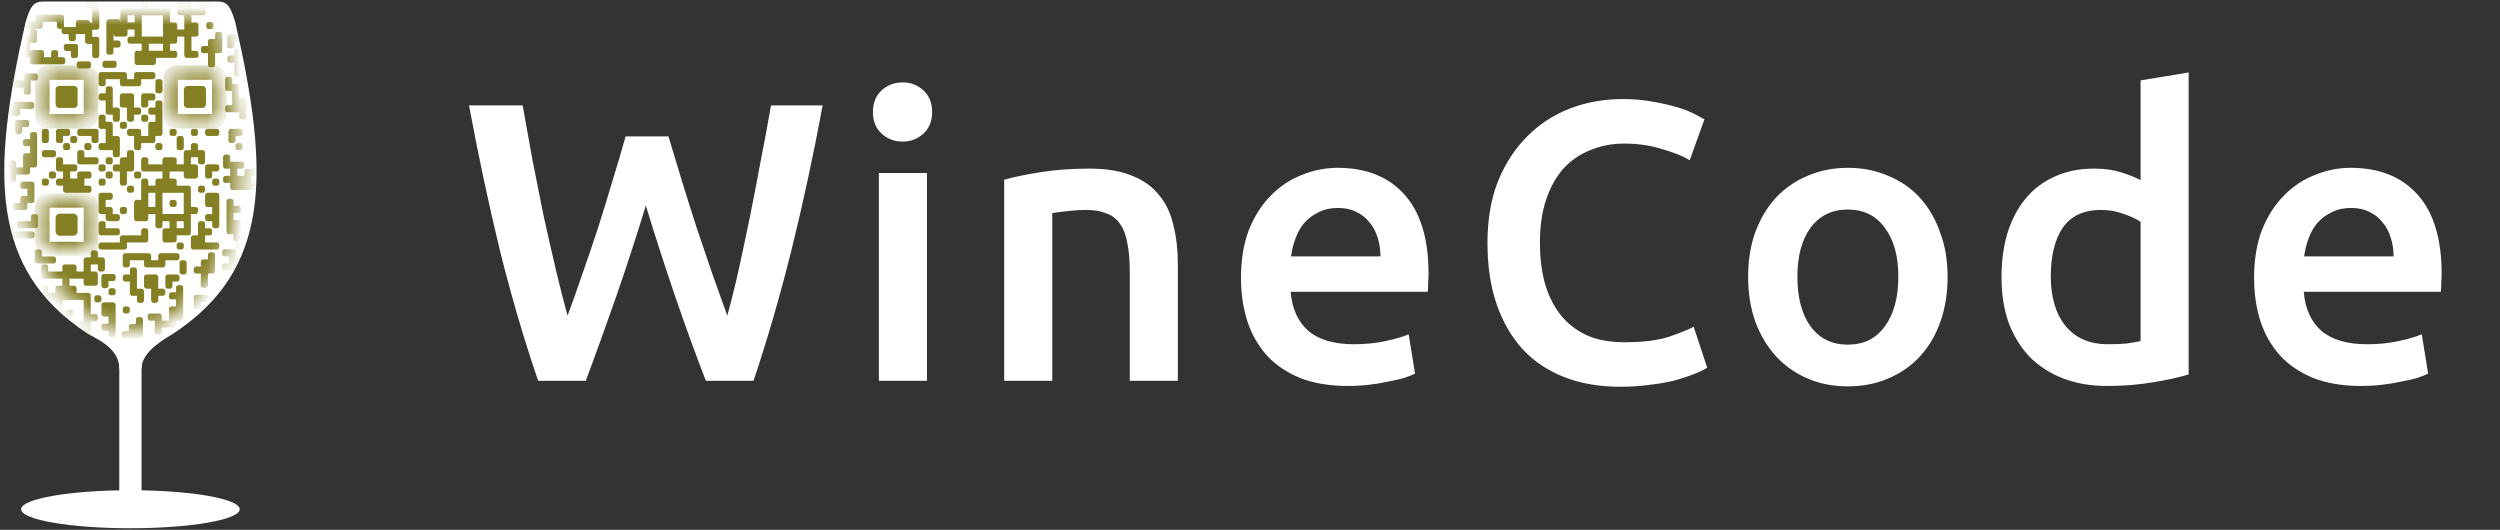 <svg width="151" height="32" viewBox="0 0 151 32" fill="none" xmlns="http://www.w3.org/2000/svg">
<rect x="0" y="0" width="151" height="32" fill="#333333" stroke="none"/>
<g clip-path="url(#clip0_3998_7788)">
<path d="M7.205 18.05H8.548V30.523H7.205V18.05Z" fill="white"/>
<path d="M7.878 31.906C11.523 31.906 14.478 31.392 14.478 30.758C14.478 30.124 11.523 29.61 7.878 29.61C4.232 29.61 1.277 30.124 1.277 30.758C1.277 31.392 4.232 31.906 7.878 31.906Z" fill="white"/>
<path d="M2.6 0.094H7.877H13.154C13.73 0.094 13.922 0.382 14.209 1.341C16.32 10.552 16.32 16.309 10.468 20.146C10.084 20.398 8.548 21.194 8.548 22.257H7.877H7.206C7.206 20.969 5.67 20.398 5.287 20.146C-0.566 16.309 -0.566 10.552 1.545 1.341C1.832 0.382 2.024 0.094 2.6 0.094Z" fill="white"/>
<mask id="mask0_3998_7788" style="mask-type:alpha" maskUnits="userSpaceOnUse" x="1" y="0" width="14" height="20">
<path d="M3.273 0.941H7.878H12.482C12.984 0.941 13.152 1.192 13.403 2.029C15.245 10.066 15.245 15.983 10.138 19.331C8.442 20.47 6.417 19.806 5.617 19.331C0.511 15.983 0.511 10.066 2.352 2.029C2.603 1.192 2.771 0.941 3.273 0.941Z" fill="#AF4953"/>
</mask>
<g mask="url(#mask0_3998_7788)">
<path d="M11.958 9.5H11.535C11.527 9.526 11.526 9.88 11.533 9.926C11.543 9.926 11.553 9.927 11.564 9.927C11.642 9.927 11.721 9.929 11.799 9.927C11.891 9.925 11.959 9.998 11.958 10.087C11.956 10.266 11.956 10.446 11.958 10.626C11.959 10.713 11.891 10.787 11.8 10.786C11.619 10.783 11.438 10.783 11.257 10.786C11.171 10.787 11.096 10.717 11.1 10.629C11.103 10.552 11.1 10.475 11.1 10.397C11.1 10.386 11.1 10.374 11.1 10.363C11.072 10.355 10.284 10.353 10.244 10.361V10.783C10.257 10.784 10.268 10.785 10.28 10.785C10.357 10.785 10.435 10.787 10.512 10.785C10.604 10.782 10.674 10.856 10.672 10.943C10.67 11.021 10.671 11.098 10.671 11.175C10.671 11.187 10.672 11.199 10.673 11.214C10.689 11.214 10.703 11.214 10.717 11.214C10.935 11.214 11.153 11.214 11.371 11.214C11.423 11.214 11.466 11.232 11.498 11.274C11.516 11.297 11.526 11.323 11.528 11.352C11.53 11.366 11.529 11.38 11.529 11.395C11.529 11.747 11.529 12.1 11.529 12.452V12.499C11.542 12.5 11.554 12.5 11.565 12.5C11.644 12.5 11.722 12.502 11.801 12.5C11.891 12.498 11.961 12.571 11.958 12.658C11.957 12.694 11.956 12.732 11.958 12.768C11.963 12.857 11.891 12.934 11.799 12.93C11.722 12.927 11.646 12.929 11.57 12.929C11.558 12.929 11.546 12.929 11.531 12.929C11.53 12.945 11.529 12.959 11.529 12.973C11.529 13.33 11.529 13.688 11.528 14.045C11.528 14.068 11.526 14.093 11.519 14.115C11.497 14.18 11.448 14.215 11.38 14.216C11.277 14.216 11.175 14.216 11.072 14.216C10.953 14.216 10.834 14.216 10.715 14.216H10.673C10.672 14.231 10.671 14.244 10.671 14.257C10.671 14.334 10.67 14.412 10.671 14.489C10.673 14.574 10.604 14.646 10.517 14.645C10.334 14.643 10.15 14.643 9.967 14.646C9.886 14.647 9.811 14.579 9.813 14.49C9.815 14.307 9.816 14.125 9.813 13.943C9.811 13.855 9.885 13.784 9.971 13.787C10.047 13.789 10.123 13.787 10.2 13.787C10.212 13.787 10.225 13.787 10.24 13.787V13.361H9.816C9.815 13.373 9.814 13.385 9.814 13.398C9.813 13.475 9.812 13.553 9.814 13.63C9.816 13.716 9.747 13.792 9.658 13.787C9.621 13.785 9.584 13.785 9.547 13.788C9.455 13.794 9.382 13.719 9.384 13.626C9.387 13.437 9.385 13.247 9.385 13.058C9.385 13.026 9.385 12.994 9.385 12.961C9.385 12.952 9.383 12.943 9.383 12.932H8.958C8.957 12.945 8.956 12.957 8.956 12.97C8.956 13.047 8.954 13.125 8.956 13.202C8.958 13.287 8.889 13.36 8.802 13.359C8.618 13.357 8.433 13.357 8.248 13.359C8.17 13.36 8.097 13.292 8.098 13.207C8.099 12.879 8.099 12.552 8.098 12.224C8.097 12.14 8.17 12.07 8.252 12.072C8.329 12.073 8.407 12.072 8.484 12.072C8.497 12.072 8.51 12.072 8.527 12.072C8.527 12.054 8.527 12.04 8.527 12.027C8.527 11.668 8.527 11.31 8.527 10.951C8.527 10.919 8.529 10.887 8.548 10.859C8.578 10.812 8.619 10.787 8.675 10.786C8.718 10.785 8.76 10.786 8.803 10.785C8.89 10.784 8.957 10.856 8.956 10.939C8.955 11.018 8.956 11.097 8.956 11.175C8.956 11.187 8.956 11.198 8.956 11.212H9.385C9.385 11.2 9.385 11.189 9.385 11.178C9.385 11.099 9.387 11.021 9.384 10.942C9.382 10.877 9.422 10.812 9.496 10.791C9.511 10.787 9.526 10.786 9.542 10.786C9.618 10.785 9.694 10.786 9.77 10.786C9.783 10.786 9.796 10.786 9.811 10.786V10.358C9.798 10.358 9.784 10.357 9.77 10.357C9.411 10.357 9.051 10.357 8.691 10.357C8.659 10.357 8.627 10.354 8.599 10.336C8.555 10.307 8.528 10.268 8.528 10.215C8.527 10.024 8.528 9.832 8.528 9.64C8.528 9.568 8.594 9.501 8.671 9.499C8.718 9.499 8.764 9.498 8.81 9.499C8.891 9.501 8.955 9.565 8.956 9.646C8.957 9.725 8.956 9.805 8.956 9.885C8.956 9.898 8.956 9.911 8.956 9.926H9.813C9.813 9.914 9.814 9.903 9.814 9.892C9.814 9.813 9.816 9.734 9.813 9.656C9.811 9.59 9.851 9.526 9.925 9.504C9.937 9.501 9.95 9.499 9.963 9.499C10.149 9.499 10.335 9.499 10.521 9.499C10.607 9.5 10.67 9.564 10.671 9.651C10.672 9.729 10.672 9.806 10.672 9.884C10.672 9.897 10.672 9.91 10.672 9.925H11.1V9.882C11.1 9.664 11.101 9.446 11.1 9.228C11.1 9.184 11.111 9.146 11.143 9.115C11.172 9.087 11.207 9.071 11.248 9.071C11.327 9.07 11.406 9.07 11.484 9.07C11.497 9.07 11.51 9.07 11.528 9.07C11.528 9.057 11.529 9.046 11.529 9.034C11.529 8.956 11.532 8.877 11.529 8.799C11.525 8.709 11.602 8.638 11.685 8.641C11.725 8.643 11.764 8.642 11.803 8.641C11.891 8.639 11.96 8.712 11.958 8.797C11.957 8.873 11.958 8.949 11.958 9.025C11.958 9.038 11.958 9.051 11.958 9.069C11.971 9.069 11.982 9.07 11.994 9.07C12.072 9.07 12.151 9.072 12.23 9.07C12.32 9.068 12.388 9.141 12.387 9.227C12.386 9.409 12.386 9.591 12.387 9.774C12.388 9.857 12.32 9.932 12.232 9.928C12.189 9.926 12.146 9.929 12.103 9.927C12.021 9.925 11.96 9.864 11.959 9.782C11.957 9.702 11.958 9.622 11.958 9.543C11.958 9.53 11.958 9.517 11.958 9.5L11.958 9.5ZM11.098 11.645H9.817C9.809 11.701 9.812 12.903 9.819 12.927H11.098V11.645ZM9.383 12.498V11.647C9.344 11.64 8.984 11.641 8.958 11.648V12.498H9.383ZM10.673 13.785H11.096C11.103 13.741 11.101 13.386 11.094 13.36H10.673L10.673 13.785Z" fill="#857F24"/>
<path d="M11.989 0.065V0.488C11.963 0.495 11.61 0.497 11.563 0.49C11.563 0.48 11.562 0.47 11.562 0.459C11.562 0.381 11.56 0.302 11.562 0.223C11.565 0.132 11.491 0.064 11.403 0.065C11.223 0.067 11.043 0.067 10.863 0.065C10.776 0.064 10.702 0.132 10.704 0.223C10.707 0.404 10.707 0.585 10.704 0.766C10.702 0.852 10.772 0.927 10.86 0.923C10.937 0.92 11.015 0.923 11.092 0.923C11.104 0.923 11.116 0.923 11.127 0.923C11.135 0.951 11.136 1.739 11.129 1.779H10.706C10.706 1.766 10.704 1.755 10.704 1.743C10.704 1.666 10.703 1.588 10.705 1.511C10.707 1.419 10.633 1.349 10.546 1.351C10.469 1.353 10.391 1.352 10.314 1.352C10.302 1.352 10.291 1.351 10.275 1.35C10.275 1.334 10.275 1.32 10.275 1.306C10.275 1.088 10.275 0.87 10.275 0.652C10.275 0.6 10.258 0.557 10.216 0.525C10.193 0.507 10.166 0.497 10.137 0.495C10.123 0.493 10.109 0.494 10.095 0.494C9.742 0.494 9.389 0.494 9.037 0.494H8.99C8.99 0.481 8.989 0.469 8.989 0.458C8.989 0.379 8.988 0.301 8.989 0.222C8.991 0.132 8.918 0.062 8.832 0.065C8.795 0.066 8.758 0.067 8.721 0.065C8.632 0.06 8.555 0.132 8.559 0.224C8.563 0.301 8.56 0.377 8.56 0.453C8.56 0.465 8.56 0.477 8.56 0.492C8.544 0.493 8.53 0.494 8.516 0.494C8.159 0.494 7.802 0.494 7.444 0.495C7.421 0.495 7.397 0.497 7.375 0.504C7.31 0.525 7.274 0.575 7.274 0.643C7.273 0.746 7.273 0.848 7.273 0.951C7.273 1.07 7.273 1.189 7.273 1.308V1.35C7.258 1.351 7.245 1.352 7.233 1.352C7.155 1.352 7.078 1.353 7 1.352C6.915 1.35 6.843 1.419 6.844 1.506C6.846 1.689 6.846 1.873 6.844 2.056C6.843 2.137 6.911 2.212 7 2.21C7.182 2.207 7.364 2.207 7.547 2.21C7.634 2.212 7.706 2.137 7.703 2.052C7.7 1.976 7.702 1.9 7.702 1.823C7.702 1.81 7.702 1.798 7.702 1.783H8.128V2.207C8.117 2.208 8.104 2.209 8.092 2.209C8.014 2.21 7.937 2.211 7.859 2.209C7.774 2.207 7.697 2.276 7.702 2.365C7.704 2.402 7.705 2.439 7.702 2.476C7.695 2.568 7.77 2.641 7.863 2.639C8.053 2.636 8.242 2.638 8.431 2.638C8.464 2.638 8.496 2.638 8.528 2.638C8.537 2.638 8.546 2.639 8.558 2.64V3.065C8.545 3.066 8.532 3.067 8.519 3.067C8.442 3.067 8.364 3.068 8.287 3.067C8.202 3.065 8.129 3.134 8.13 3.221C8.133 3.405 8.132 3.59 8.13 3.775C8.13 3.853 8.197 3.926 8.282 3.925C8.61 3.924 8.938 3.924 9.265 3.925C9.349 3.926 9.42 3.853 9.418 3.771C9.416 3.694 9.418 3.616 9.418 3.539C9.418 3.526 9.418 3.513 9.418 3.496C9.435 3.496 9.449 3.496 9.463 3.496C9.821 3.496 10.18 3.496 10.538 3.496C10.571 3.496 10.602 3.494 10.631 3.475C10.677 3.445 10.702 3.404 10.704 3.348C10.705 3.305 10.703 3.263 10.704 3.22C10.705 3.133 10.634 3.066 10.55 3.067C10.471 3.067 10.393 3.067 10.314 3.067C10.303 3.067 10.291 3.067 10.277 3.067V2.638C10.289 2.638 10.3 2.638 10.312 2.638C10.39 2.638 10.469 2.636 10.547 2.638C10.613 2.64 10.677 2.601 10.698 2.527C10.703 2.512 10.704 2.497 10.704 2.481C10.704 2.405 10.704 2.329 10.704 2.252C10.704 2.24 10.704 2.227 10.704 2.211H11.131C11.132 2.225 11.133 2.239 11.133 2.253C11.133 2.612 11.133 2.972 11.133 3.332C11.133 3.364 11.135 3.396 11.154 3.424C11.182 3.468 11.221 3.495 11.274 3.495C11.466 3.495 11.658 3.495 11.849 3.495C11.921 3.495 11.989 3.428 11.99 3.352C11.991 3.305 11.991 3.259 11.99 3.212C11.988 3.132 11.924 3.068 11.844 3.067C11.764 3.066 11.684 3.067 11.604 3.067C11.591 3.067 11.579 3.067 11.564 3.067V2.21C11.575 2.21 11.586 2.209 11.598 2.209C11.676 2.209 11.755 2.207 11.834 2.21C11.9 2.212 11.964 2.172 11.985 2.098C11.989 2.086 11.99 2.072 11.99 2.06C11.99 1.874 11.991 1.688 11.99 1.502C11.989 1.416 11.925 1.352 11.838 1.352C11.761 1.351 11.683 1.351 11.606 1.351C11.593 1.351 11.58 1.351 11.564 1.351V0.922H11.607C11.825 0.922 12.043 0.922 12.261 0.923C12.305 0.923 12.343 0.911 12.374 0.88C12.403 0.851 12.419 0.816 12.419 0.775C12.419 0.696 12.419 0.617 12.419 0.539C12.419 0.526 12.419 0.513 12.419 0.495C12.432 0.495 12.444 0.494 12.455 0.494C12.534 0.494 12.612 0.491 12.691 0.494C12.781 0.498 12.852 0.421 12.848 0.338C12.846 0.298 12.847 0.259 12.848 0.22C12.85 0.132 12.777 0.063 12.693 0.065C12.616 0.066 12.54 0.065 12.464 0.065C12.451 0.065 12.438 0.065 12.421 0.065C12.42 0.052 12.419 0.04 12.419 0.029C12.419 -0.05 12.418 -0.128 12.419 -0.207C12.422 -0.297 12.348 -0.365 12.262 -0.364C12.08 -0.363 11.898 -0.363 11.716 -0.364C11.633 -0.365 11.557 -0.298 11.561 -0.209C11.563 -0.166 11.561 -0.123 11.562 -0.08C11.564 0.002 11.625 0.063 11.707 0.064C11.787 0.066 11.867 0.065 11.947 0.065C11.96 0.065 11.973 0.065 11.989 0.065L11.989 0.065ZM9.844 0.925V2.206C9.788 2.214 8.586 2.211 8.563 2.204V0.925H9.844ZM8.991 2.64H9.842C9.849 2.679 9.848 3.039 9.841 3.065H8.991V2.64ZM7.705 1.35V0.927C7.748 0.92 8.104 0.921 8.129 0.929V1.35L7.705 1.35Z" fill="#857F24"/>
<path d="M5.909 15.974H5.486C5.479 16 5.477 16.354 5.484 16.4C5.494 16.4 5.504 16.401 5.515 16.401C5.593 16.401 5.672 16.403 5.751 16.401C5.842 16.399 5.91 16.472 5.909 16.561C5.908 16.74 5.907 16.92 5.909 17.1C5.911 17.187 5.842 17.261 5.751 17.26C5.57 17.257 5.389 17.257 5.208 17.26C5.122 17.261 5.047 17.191 5.051 17.103C5.054 17.026 5.051 16.949 5.051 16.871C5.051 16.859 5.051 16.848 5.051 16.837C5.023 16.829 4.236 16.827 4.196 16.835V17.257C4.208 17.258 4.219 17.259 4.231 17.259C4.308 17.259 4.386 17.261 4.463 17.259C4.555 17.256 4.625 17.33 4.623 17.417C4.621 17.494 4.622 17.572 4.622 17.649C4.622 17.661 4.623 17.673 4.624 17.688C4.64 17.688 4.654 17.688 4.668 17.688C4.886 17.688 5.104 17.688 5.322 17.688C5.374 17.688 5.417 17.706 5.449 17.747C5.467 17.771 5.477 17.797 5.479 17.826C5.481 17.84 5.48 17.854 5.48 17.869C5.48 18.221 5.48 18.574 5.48 18.926V18.973C5.494 18.974 5.505 18.974 5.516 18.974C5.595 18.974 5.674 18.976 5.752 18.974C5.842 18.972 5.912 19.045 5.909 19.131C5.908 19.168 5.907 19.205 5.909 19.242C5.914 19.331 5.842 19.408 5.75 19.404C5.674 19.4 5.597 19.403 5.521 19.403C5.509 19.403 5.497 19.403 5.482 19.403C5.481 19.419 5.48 19.433 5.48 19.447C5.48 19.804 5.48 20.162 5.48 20.519C5.48 20.542 5.477 20.567 5.47 20.589C5.449 20.654 5.399 20.689 5.331 20.689C5.228 20.69 5.126 20.69 5.023 20.69C4.904 20.69 4.785 20.69 4.666 20.69H4.624C4.623 20.705 4.622 20.718 4.622 20.731C4.622 20.808 4.621 20.886 4.623 20.963C4.625 21.048 4.555 21.12 4.468 21.119C4.285 21.117 4.102 21.117 3.918 21.119C3.837 21.121 3.762 21.053 3.764 20.963C3.767 20.781 3.767 20.599 3.764 20.417C3.762 20.329 3.837 20.258 3.922 20.261C3.998 20.263 4.075 20.261 4.151 20.261C4.164 20.261 4.176 20.261 4.191 20.261V19.835H3.767C3.766 19.847 3.765 19.859 3.765 19.872C3.765 19.949 3.763 20.027 3.765 20.104C3.767 20.19 3.698 20.266 3.609 20.261C3.572 20.259 3.535 20.259 3.498 20.262C3.406 20.268 3.333 20.193 3.335 20.1C3.339 19.911 3.336 19.721 3.336 19.532C3.336 19.5 3.336 19.468 3.336 19.435C3.336 19.426 3.335 19.417 3.334 19.406H2.909C2.908 19.419 2.907 19.431 2.907 19.444C2.907 19.521 2.906 19.599 2.907 19.676C2.909 19.761 2.84 19.834 2.753 19.833C2.569 19.831 2.384 19.831 2.2 19.833C2.122 19.834 2.048 19.766 2.049 19.681C2.05 19.353 2.051 19.026 2.049 18.698C2.048 18.614 2.121 18.544 2.203 18.546C2.281 18.547 2.358 18.546 2.435 18.546C2.448 18.546 2.461 18.546 2.478 18.546C2.478 18.528 2.478 18.515 2.478 18.501C2.478 18.142 2.478 17.784 2.478 17.425C2.478 17.393 2.48 17.361 2.499 17.333C2.529 17.286 2.571 17.261 2.626 17.26C2.669 17.259 2.712 17.26 2.754 17.259C2.841 17.258 2.908 17.329 2.907 17.413C2.907 17.492 2.907 17.571 2.907 17.649C2.907 17.661 2.907 17.672 2.907 17.686H3.336C3.336 17.674 3.336 17.663 3.336 17.652C3.336 17.573 3.338 17.494 3.336 17.416C3.334 17.35 3.373 17.286 3.447 17.265C3.462 17.261 3.478 17.26 3.493 17.26C3.569 17.259 3.645 17.26 3.722 17.26C3.734 17.26 3.747 17.26 3.763 17.26V16.832C3.749 16.832 3.735 16.831 3.721 16.831C3.362 16.831 3.002 16.831 2.642 16.831C2.61 16.831 2.578 16.828 2.55 16.81C2.506 16.781 2.479 16.742 2.479 16.689C2.479 16.497 2.479 16.306 2.479 16.114C2.479 16.042 2.546 15.975 2.622 15.973C2.669 15.973 2.715 15.972 2.762 15.973C2.842 15.975 2.906 16.039 2.907 16.12C2.908 16.199 2.907 16.279 2.907 16.359C2.907 16.372 2.907 16.385 2.907 16.4H3.764C3.764 16.388 3.765 16.377 3.765 16.366C3.765 16.287 3.767 16.208 3.765 16.13C3.762 16.064 3.802 15.999 3.876 15.978C3.888 15.975 3.902 15.973 3.914 15.973C4.1 15.973 4.286 15.973 4.472 15.973C4.558 15.974 4.622 16.038 4.623 16.125C4.623 16.203 4.623 16.28 4.623 16.358C4.623 16.371 4.623 16.384 4.623 16.399H5.052V16.356C5.052 16.138 5.052 15.92 5.051 15.702C5.051 15.658 5.063 15.62 5.094 15.589C5.124 15.56 5.158 15.545 5.2 15.544C5.278 15.544 5.357 15.544 5.435 15.544C5.448 15.544 5.461 15.544 5.479 15.544C5.48 15.531 5.48 15.52 5.48 15.508C5.481 15.43 5.483 15.351 5.48 15.273C5.476 15.183 5.553 15.111 5.636 15.115C5.676 15.117 5.715 15.116 5.754 15.115C5.842 15.113 5.911 15.186 5.909 15.271C5.908 15.347 5.909 15.423 5.909 15.499C5.909 15.512 5.909 15.525 5.909 15.543C5.922 15.543 5.934 15.544 5.945 15.544C6.024 15.544 6.102 15.546 6.181 15.544C6.271 15.542 6.339 15.615 6.339 15.701C6.337 15.883 6.337 16.065 6.339 16.247C6.339 16.331 6.272 16.406 6.183 16.402C6.14 16.4 6.097 16.402 6.054 16.401C5.972 16.399 5.911 16.338 5.91 16.256C5.909 16.176 5.909 16.096 5.909 16.017C5.909 16.004 5.909 15.991 5.909 15.974L5.909 15.974ZM5.049 18.119H3.768C3.76 18.175 3.763 19.377 3.77 19.401H5.049V18.119ZM3.334 18.973V18.121C3.295 18.114 2.935 18.115 2.909 18.122V18.973H3.334ZM4.624 20.259H5.047C5.054 20.215 5.053 19.86 5.045 19.834H4.624L4.624 20.259Z" fill="#857F24"/>
<path d="M3.808 10.785V10.358C3.795 10.357 3.782 10.356 3.77 10.356C3.692 10.356 3.615 10.354 3.538 10.357C3.452 10.361 3.379 10.289 3.38 10.201C3.383 10.019 3.383 9.836 3.38 9.654C3.379 9.567 3.453 9.494 3.538 9.498C3.576 9.5 3.614 9.5 3.653 9.499C3.743 9.496 3.812 9.57 3.81 9.656C3.808 9.733 3.809 9.81 3.809 9.888C3.809 9.899 3.809 9.911 3.809 9.928C3.826 9.928 3.84 9.928 3.854 9.928C4.072 9.928 4.29 9.928 4.508 9.927C4.56 9.927 4.602 9.944 4.635 9.986C4.655 10.011 4.666 10.039 4.667 10.071C4.667 10.119 4.668 10.166 4.667 10.214C4.664 10.292 4.598 10.356 4.525 10.356C4.444 10.356 4.363 10.356 4.282 10.356C4.269 10.356 4.256 10.356 4.241 10.356V10.779C4.264 10.787 4.613 10.789 4.666 10.781C4.666 10.771 4.667 10.759 4.667 10.748C4.667 10.669 4.667 10.59 4.667 10.512C4.668 10.437 4.702 10.389 4.772 10.364C4.786 10.36 4.8 10.357 4.814 10.357C5.001 10.356 5.188 10.356 5.375 10.357C5.459 10.357 5.523 10.421 5.525 10.506C5.525 10.548 5.524 10.589 5.525 10.631C5.527 10.714 5.458 10.789 5.37 10.786C5.292 10.783 5.215 10.785 5.137 10.785C5.126 10.785 5.114 10.785 5.103 10.785C5.095 10.812 5.092 11.16 5.1 11.212C5.111 11.213 5.122 11.214 5.134 11.214C5.211 11.214 5.289 11.216 5.366 11.214C5.458 11.211 5.528 11.285 5.525 11.373C5.524 11.411 5.524 11.449 5.525 11.487C5.528 11.571 5.459 11.644 5.368 11.644C4.9 11.642 4.432 11.642 3.964 11.644C3.881 11.644 3.806 11.576 3.809 11.489C3.812 11.412 3.81 11.336 3.81 11.26C3.81 11.247 3.81 11.234 3.81 11.216C3.796 11.215 3.783 11.214 3.771 11.214C3.688 11.214 3.606 11.215 3.524 11.214C3.457 11.213 3.4 11.166 3.385 11.102C3.382 11.092 3.381 11.081 3.381 11.07C3.381 11.024 3.382 10.977 3.381 10.931C3.379 10.854 3.449 10.786 3.527 10.785C3.607 10.785 3.686 10.785 3.766 10.785C3.779 10.785 3.792 10.785 3.808 10.785Z" fill="#857F24"/>
<path d="M13.903 10.62V10.193C13.889 10.193 13.877 10.191 13.864 10.191C13.787 10.191 13.71 10.189 13.632 10.192C13.546 10.196 13.473 10.124 13.475 10.036C13.477 9.854 13.477 9.672 13.475 9.489C13.473 9.402 13.547 9.329 13.633 9.334C13.671 9.335 13.709 9.335 13.747 9.334C13.837 9.331 13.906 9.405 13.905 9.491C13.903 9.568 13.904 9.646 13.904 9.723C13.904 9.735 13.904 9.746 13.904 9.763C13.921 9.763 13.935 9.763 13.948 9.763C14.166 9.763 14.384 9.763 14.602 9.763C14.654 9.763 14.697 9.78 14.73 9.821C14.749 9.846 14.761 9.875 14.761 9.906C14.762 9.954 14.763 10.002 14.761 10.049C14.759 10.127 14.693 10.191 14.62 10.191C14.539 10.191 14.458 10.191 14.377 10.191C14.364 10.191 14.351 10.191 14.336 10.191V10.615C14.359 10.622 14.708 10.624 14.76 10.617C14.761 10.606 14.762 10.594 14.762 10.583C14.762 10.504 14.762 10.426 14.762 10.347C14.762 10.272 14.797 10.224 14.867 10.199C14.88 10.195 14.895 10.192 14.909 10.192C15.096 10.191 15.283 10.191 15.47 10.192C15.554 10.192 15.618 10.257 15.619 10.341C15.62 10.383 15.619 10.425 15.62 10.466C15.622 10.549 15.553 10.624 15.464 10.621C15.387 10.618 15.31 10.62 15.232 10.62C15.22 10.62 15.209 10.62 15.198 10.62C15.189 10.647 15.187 10.995 15.194 11.047C15.205 11.048 15.217 11.049 15.229 11.049C15.306 11.049 15.383 11.051 15.461 11.049C15.553 11.046 15.623 11.12 15.62 11.208C15.618 11.246 15.618 11.284 15.62 11.322C15.623 11.406 15.554 11.479 15.463 11.479C14.995 11.477 14.527 11.477 14.059 11.479C13.976 11.479 13.9 11.411 13.904 11.324C13.907 11.248 13.904 11.171 13.904 11.095C13.904 11.082 13.904 11.069 13.904 11.051C13.89 11.05 13.878 11.049 13.865 11.049C13.783 11.049 13.701 11.05 13.619 11.049C13.552 11.048 13.495 11.001 13.479 10.937C13.477 10.927 13.476 10.916 13.476 10.905C13.476 10.859 13.476 10.812 13.476 10.766C13.474 10.69 13.544 10.621 13.621 10.621C13.701 10.62 13.781 10.62 13.861 10.62C13.874 10.62 13.887 10.62 13.903 10.62Z" fill="#857F24"/>
<path d="M15.133 15.484V15.057C15.146 15.057 15.159 15.056 15.171 15.056C15.249 15.055 15.326 15.053 15.404 15.056C15.489 15.06 15.563 14.988 15.561 14.9C15.558 14.718 15.558 14.536 15.561 14.354C15.563 14.266 15.489 14.194 15.403 14.198C15.365 14.2 15.327 14.199 15.289 14.198C15.199 14.195 15.13 14.269 15.132 14.355C15.133 14.432 15.132 14.51 15.132 14.587C15.132 14.599 15.132 14.61 15.132 14.627C15.115 14.627 15.101 14.627 15.088 14.627C14.87 14.627 14.652 14.627 14.434 14.627C14.382 14.627 14.339 14.644 14.306 14.685C14.287 14.71 14.275 14.739 14.275 14.77C14.274 14.818 14.273 14.866 14.275 14.913C14.277 14.991 14.343 15.055 14.416 15.055C14.497 15.055 14.578 15.056 14.659 15.056C14.672 15.056 14.685 15.056 14.7 15.056V15.479C14.677 15.486 14.328 15.488 14.276 15.481C14.275 15.47 14.274 15.458 14.274 15.447C14.274 15.368 14.274 15.29 14.274 15.211C14.274 15.136 14.239 15.088 14.169 15.063C14.156 15.059 14.141 15.056 14.127 15.056C13.94 15.055 13.753 15.055 13.566 15.056C13.482 15.056 13.418 15.121 13.417 15.205C13.416 15.247 13.417 15.289 13.416 15.33C13.414 15.413 13.483 15.488 13.572 15.485C13.649 15.482 13.726 15.485 13.804 15.485C13.816 15.485 13.827 15.485 13.838 15.485C13.847 15.511 13.849 15.86 13.841 15.912C13.831 15.912 13.819 15.913 13.807 15.913C13.73 15.914 13.652 15.915 13.575 15.913C13.483 15.91 13.413 15.985 13.416 16.072C13.418 16.11 13.418 16.148 13.416 16.186C13.413 16.27 13.482 16.343 13.573 16.343C14.041 16.341 14.509 16.341 14.977 16.343C15.06 16.343 15.136 16.275 15.132 16.188C15.129 16.112 15.132 16.035 15.132 15.959C15.132 15.946 15.132 15.933 15.132 15.915C15.146 15.915 15.158 15.914 15.171 15.913C15.253 15.913 15.335 15.914 15.417 15.913C15.485 15.912 15.541 15.866 15.557 15.801C15.559 15.791 15.56 15.78 15.56 15.769C15.56 15.723 15.559 15.677 15.56 15.63C15.562 15.554 15.492 15.485 15.415 15.485C15.335 15.485 15.255 15.485 15.175 15.485C15.162 15.485 15.149 15.484 15.133 15.484Z" fill="#857F24"/>
<path d="M8.098 8.212C8.081 8.212 8.07 8.212 8.058 8.212C7.981 8.212 7.903 8.209 7.826 8.213C7.741 8.217 7.662 8.146 7.668 8.053C7.671 8.012 7.67 7.97 7.669 7.928C7.667 7.853 7.737 7.783 7.815 7.783C8.002 7.783 8.189 7.783 8.376 7.784C8.461 7.784 8.525 7.848 8.526 7.933C8.527 8.011 8.526 8.09 8.526 8.169C8.526 8.181 8.526 8.194 8.526 8.21H8.955C8.955 8.194 8.955 8.18 8.955 8.166C8.955 7.948 8.955 7.73 8.955 7.512C8.955 7.47 8.966 7.432 8.996 7.402C9.026 7.371 9.061 7.355 9.104 7.355C9.182 7.355 9.261 7.355 9.339 7.355C9.352 7.355 9.366 7.355 9.384 7.355C9.384 7.212 9.384 7.072 9.384 6.928C9.37 6.927 9.357 6.926 9.345 6.926C9.263 6.926 9.181 6.927 9.098 6.925C9.031 6.924 8.974 6.878 8.959 6.814C8.957 6.803 8.956 6.792 8.955 6.782C8.955 6.735 8.956 6.689 8.955 6.642C8.954 6.566 9.024 6.497 9.101 6.497C9.181 6.497 9.261 6.497 9.341 6.497C9.354 6.497 9.366 6.497 9.382 6.497C9.383 6.482 9.384 6.471 9.384 6.459C9.384 6.381 9.386 6.302 9.384 6.223C9.382 6.159 9.42 6.095 9.496 6.072C9.497 6.072 9.498 6.071 9.499 6.071C9.571 6.069 9.644 6.058 9.715 6.079C9.767 6.093 9.809 6.151 9.812 6.207C9.813 6.218 9.813 6.229 9.813 6.239C9.813 6.841 9.813 7.442 9.813 8.044C9.813 8.081 9.809 8.116 9.788 8.146C9.759 8.188 9.718 8.212 9.665 8.212C9.586 8.212 9.507 8.212 9.429 8.212C9.416 8.212 9.403 8.212 9.386 8.212C9.385 8.227 9.384 8.239 9.384 8.252C9.384 8.329 9.382 8.407 9.384 8.484C9.387 8.569 9.318 8.643 9.228 8.642C9.01 8.639 8.792 8.641 8.574 8.641C8.56 8.641 8.546 8.641 8.529 8.641C8.528 8.655 8.527 8.667 8.526 8.678C8.526 8.755 8.524 8.833 8.527 8.91C8.53 8.997 8.461 9.076 8.366 9.07C8.327 9.068 8.287 9.068 8.248 9.07C8.17 9.073 8.096 9.003 8.097 8.918C8.099 8.699 8.098 8.48 8.098 8.261C8.098 8.247 8.098 8.233 8.098 8.212Z" fill="#857F24"/>
<path d="M1.798 2.169C1.798 2.152 1.798 2.141 1.798 2.129C1.798 2.052 1.801 1.974 1.797 1.897C1.793 1.812 1.864 1.733 1.957 1.739C1.998 1.742 2.04 1.741 2.082 1.74C2.157 1.738 2.227 1.808 2.227 1.886C2.227 2.073 2.227 2.26 2.226 2.447C2.226 2.532 2.162 2.596 2.077 2.597C1.999 2.598 1.92 2.597 1.841 2.597C1.829 2.597 1.816 2.597 1.8 2.597V3.026C1.816 3.026 1.83 3.026 1.844 3.026C2.062 3.026 2.28 3.027 2.498 3.026C2.54 3.026 2.578 3.037 2.608 3.067C2.639 3.097 2.655 3.132 2.655 3.175C2.655 3.253 2.655 3.332 2.655 3.411C2.655 3.424 2.655 3.437 2.655 3.455C2.798 3.455 2.938 3.455 3.082 3.455C3.083 3.441 3.084 3.429 3.084 3.416C3.084 3.334 3.083 3.252 3.085 3.17C3.086 3.102 3.132 3.045 3.196 3.03C3.207 3.028 3.218 3.027 3.228 3.027C3.275 3.026 3.321 3.027 3.368 3.026C3.444 3.025 3.513 3.095 3.513 3.172C3.513 3.252 3.513 3.332 3.513 3.412C3.513 3.425 3.513 3.438 3.513 3.453C3.528 3.454 3.539 3.455 3.551 3.455C3.629 3.455 3.708 3.457 3.787 3.455C3.851 3.453 3.915 3.491 3.938 3.567C3.938 3.568 3.939 3.569 3.939 3.57C3.941 3.642 3.952 3.715 3.931 3.786C3.917 3.838 3.859 3.88 3.803 3.883C3.792 3.884 3.781 3.884 3.771 3.884C3.169 3.884 2.568 3.884 1.966 3.884C1.929 3.884 1.894 3.88 1.864 3.859C1.822 3.83 1.798 3.789 1.798 3.736C1.798 3.657 1.798 3.578 1.798 3.5C1.798 3.487 1.798 3.474 1.798 3.457C1.783 3.456 1.771 3.455 1.758 3.455C1.681 3.455 1.603 3.454 1.526 3.456C1.441 3.458 1.367 3.389 1.368 3.299C1.371 3.081 1.369 2.863 1.369 2.645C1.369 2.631 1.369 2.617 1.369 2.6C1.355 2.599 1.343 2.598 1.332 2.598C1.255 2.597 1.177 2.595 1.1 2.598C1.013 2.601 0.934 2.532 0.94 2.437C0.942 2.398 0.942 2.358 0.94 2.319C0.937 2.241 1.007 2.167 1.091 2.168C1.311 2.17 1.53 2.169 1.749 2.169C1.763 2.169 1.777 2.169 1.798 2.169Z" fill="#857F24"/>
<path d="M15.398 14.146C15.415 14.146 15.426 14.146 15.438 14.146C15.515 14.146 15.593 14.143 15.67 14.147C15.755 14.151 15.834 14.08 15.828 13.988C15.825 13.946 15.826 13.904 15.827 13.863C15.829 13.787 15.759 13.718 15.681 13.718C15.494 13.718 15.307 13.717 15.12 13.718C15.035 13.718 14.971 13.783 14.97 13.867C14.969 13.946 14.97 14.024 14.97 14.103C14.97 14.116 14.97 14.129 14.97 14.144H14.541C14.541 14.128 14.541 14.114 14.541 14.1C14.541 13.882 14.54 13.664 14.541 13.446C14.541 13.404 14.53 13.367 14.5 13.336C14.47 13.306 14.435 13.289 14.392 13.289C14.314 13.289 14.235 13.289 14.156 13.289C14.143 13.289 14.13 13.289 14.112 13.289C14.112 13.147 14.112 13.007 14.112 12.862C14.126 12.861 14.138 12.86 14.151 12.86C14.233 12.86 14.315 12.861 14.397 12.86C14.465 12.858 14.521 12.812 14.537 12.748C14.539 12.738 14.54 12.727 14.54 12.716C14.541 12.67 14.54 12.623 14.541 12.577C14.542 12.5 14.472 12.431 14.395 12.431C14.315 12.431 14.235 12.431 14.155 12.431C14.142 12.431 14.129 12.431 14.114 12.431C14.113 12.416 14.112 12.405 14.112 12.393C14.112 12.315 14.11 12.236 14.112 12.158C14.114 12.094 14.076 12.029 14 12.007C13.999 12.006 13.998 12.005 13.997 12.005C13.925 12.004 13.852 11.993 13.781 12.013C13.729 12.027 13.687 12.085 13.684 12.141C13.683 12.152 13.683 12.163 13.683 12.174C13.683 12.775 13.683 13.377 13.683 13.978C13.683 14.015 13.687 14.05 13.708 14.08C13.737 14.122 13.778 14.147 13.831 14.146C13.91 14.146 13.989 14.146 14.067 14.146C14.08 14.146 14.093 14.146 14.11 14.146C14.111 14.161 14.112 14.174 14.112 14.186C14.112 14.264 14.113 14.341 14.111 14.418C14.109 14.504 14.178 14.577 14.268 14.576C14.486 14.574 14.704 14.575 14.922 14.575C14.936 14.575 14.95 14.575 14.967 14.575C14.968 14.589 14.969 14.601 14.969 14.612C14.97 14.69 14.972 14.767 14.969 14.845C14.966 14.931 15.035 15.011 15.13 15.004C15.169 15.002 15.209 15.002 15.248 15.004C15.326 15.008 15.4 14.938 15.399 14.853C15.397 14.634 15.398 14.415 15.398 14.195C15.398 14.181 15.398 14.167 15.398 14.146Z" fill="#857F24"/>
<path d="M9.348 19.368C9.331 19.368 9.32 19.368 9.308 19.368C9.231 19.368 9.153 19.365 9.076 19.369C8.991 19.372 8.912 19.302 8.918 19.209C8.921 19.168 8.92 19.126 8.919 19.084C8.917 19.008 8.987 18.939 9.065 18.939C9.252 18.939 9.439 18.939 9.626 18.939C9.711 18.94 9.775 19.004 9.776 19.088C9.777 19.167 9.776 19.246 9.776 19.324C9.776 19.337 9.776 19.35 9.776 19.365H10.205C10.205 19.35 10.205 19.335 10.205 19.322C10.205 19.104 10.205 18.886 10.205 18.668C10.205 18.625 10.216 18.588 10.246 18.557C10.275 18.527 10.311 18.511 10.354 18.51C10.432 18.51 10.511 18.51 10.589 18.51C10.602 18.51 10.616 18.51 10.634 18.51C10.634 18.368 10.634 18.228 10.634 18.083C10.62 18.083 10.607 18.082 10.595 18.081C10.513 18.081 10.431 18.082 10.348 18.081C10.281 18.08 10.224 18.034 10.209 17.969C10.207 17.959 10.206 17.948 10.205 17.937C10.205 17.891 10.206 17.845 10.205 17.798C10.204 17.722 10.274 17.653 10.351 17.653C10.431 17.653 10.511 17.653 10.591 17.652C10.604 17.652 10.617 17.652 10.632 17.652C10.633 17.638 10.634 17.626 10.634 17.615C10.634 17.536 10.636 17.458 10.633 17.379C10.632 17.315 10.67 17.251 10.746 17.228C10.747 17.228 10.748 17.227 10.749 17.227C10.821 17.225 10.894 17.214 10.965 17.234C11.017 17.249 11.059 17.307 11.062 17.363C11.063 17.373 11.063 17.384 11.063 17.395C11.063 17.997 11.063 18.598 11.063 19.2C11.063 19.236 11.059 19.271 11.038 19.302C11.008 19.344 10.968 19.368 10.915 19.368C10.836 19.368 10.757 19.368 10.679 19.368C10.666 19.368 10.653 19.368 10.636 19.368C10.635 19.383 10.634 19.395 10.634 19.408C10.634 19.485 10.632 19.563 10.634 19.64C10.637 19.725 10.568 19.798 10.478 19.797C10.26 19.795 10.042 19.797 9.824 19.797C9.81 19.797 9.796 19.797 9.779 19.797C9.778 19.811 9.777 19.822 9.776 19.834C9.776 19.911 9.774 19.989 9.777 20.066C9.78 20.152 9.711 20.232 9.616 20.226C9.577 20.223 9.537 20.224 9.498 20.226C9.42 20.229 9.346 20.159 9.347 20.074C9.349 19.855 9.348 19.636 9.348 19.417C9.348 19.402 9.348 19.388 9.348 19.368Z" fill="#857F24"/>
<path d="M0.526 10.115C0.51 10.115 0.498 10.115 0.487 10.115C0.409 10.115 0.332 10.112 0.255 10.116C0.17 10.119 0.091 10.049 0.097 9.956C0.1 9.915 0.098 9.873 0.097 9.831C0.096 9.755 0.166 9.686 0.244 9.686C0.431 9.686 0.618 9.686 0.805 9.686C0.889 9.687 0.954 9.751 0.955 9.835C0.956 9.914 0.955 9.993 0.955 10.071C0.955 10.084 0.955 10.097 0.955 10.112H1.384C1.384 10.097 1.384 10.082 1.384 10.069C1.384 9.851 1.384 9.633 1.384 9.415C1.384 9.372 1.394 9.335 1.424 9.304C1.454 9.274 1.49 9.258 1.532 9.257C1.611 9.257 1.69 9.257 1.768 9.257C1.781 9.257 1.794 9.257 1.812 9.257C1.813 9.115 1.813 8.975 1.813 8.83C1.799 8.83 1.786 8.829 1.774 8.829C1.692 8.828 1.609 8.829 1.527 8.828C1.46 8.827 1.403 8.78 1.388 8.716C1.385 8.706 1.384 8.695 1.384 8.684C1.384 8.638 1.385 8.591 1.384 8.545C1.382 8.469 1.452 8.4 1.53 8.4C1.61 8.4 1.69 8.4 1.769 8.399C1.782 8.399 1.795 8.399 1.811 8.399C1.812 8.385 1.813 8.373 1.813 8.362C1.813 8.283 1.815 8.205 1.812 8.126C1.81 8.062 1.849 7.998 1.924 7.975C1.926 7.975 1.927 7.974 1.928 7.974C2 7.972 2.072 7.961 2.144 7.981C2.195 7.996 2.238 8.054 2.241 8.11C2.242 8.121 2.241 8.131 2.241 8.142C2.241 8.743 2.241 9.345 2.242 9.946C2.242 9.983 2.238 10.018 2.217 10.049C2.187 10.091 2.147 10.115 2.093 10.115C2.015 10.115 1.936 10.115 1.857 10.115C1.844 10.115 1.832 10.115 1.815 10.115C1.814 10.13 1.813 10.142 1.813 10.155C1.813 10.232 1.811 10.31 1.813 10.387C1.815 10.472 1.746 10.545 1.657 10.544C1.439 10.542 1.221 10.544 1.003 10.544C0.989 10.544 0.975 10.544 0.957 10.544C0.957 10.558 0.955 10.569 0.955 10.581C0.955 10.658 0.953 10.736 0.956 10.813C0.959 10.899 0.89 10.979 0.794 10.973C0.755 10.97 0.716 10.971 0.677 10.973C0.598 10.976 0.525 10.906 0.526 10.821C0.528 10.602 0.526 10.383 0.526 10.164C0.526 10.149 0.526 10.135 0.526 10.115Z" fill="#857F24"/>
<path d="M1.855 4.864C1.871 4.864 1.883 4.864 1.895 4.864C1.972 4.864 2.05 4.862 2.127 4.865C2.212 4.869 2.291 4.798 2.285 4.706C2.282 4.664 2.283 4.622 2.284 4.581C2.286 4.505 2.216 4.436 2.138 4.436C1.951 4.436 1.764 4.435 1.577 4.436C1.492 4.437 1.428 4.501 1.427 4.585C1.426 4.664 1.427 4.742 1.427 4.821C1.427 4.834 1.427 4.847 1.427 4.862H0.998C0.998 4.846 0.998 4.832 0.998 4.818C0.998 4.6 0.997 4.382 0.998 4.164C0.998 4.122 0.987 4.085 0.957 4.054C0.927 4.024 0.892 4.007 0.849 4.007C0.771 4.007 0.692 4.007 0.613 4.007C0.6 4.007 0.587 4.007 0.569 4.007C0.569 3.865 0.569 3.725 0.569 3.58C0.583 3.579 0.595 3.578 0.608 3.578C0.69 3.578 0.772 3.579 0.854 3.578C0.922 3.577 0.979 3.53 0.994 3.466C0.996 3.456 0.997 3.445 0.997 3.434C0.998 3.388 0.997 3.341 0.998 3.295C0.999 3.218 0.929 3.15 0.852 3.149C0.772 3.149 0.692 3.149 0.612 3.149C0.599 3.149 0.586 3.149 0.571 3.149C0.57 3.135 0.569 3.123 0.569 3.112C0.569 3.033 0.567 2.954 0.569 2.876C0.571 2.812 0.533 2.747 0.457 2.725C0.456 2.725 0.455 2.724 0.454 2.724C0.382 2.722 0.309 2.711 0.238 2.731C0.186 2.746 0.144 2.804 0.141 2.859C0.14 2.87 0.14 2.881 0.14 2.892C0.14 3.493 0.14 4.095 0.14 4.696C0.14 4.733 0.144 4.768 0.165 4.798C0.194 4.841 0.235 4.865 0.288 4.865C0.367 4.864 0.446 4.865 0.524 4.865C0.537 4.865 0.55 4.865 0.567 4.865C0.568 4.879 0.569 4.892 0.569 4.904C0.569 4.982 0.57 5.059 0.568 5.137C0.566 5.222 0.635 5.295 0.725 5.294C0.943 5.292 1.161 5.293 1.379 5.293C1.393 5.293 1.407 5.293 1.424 5.293C1.425 5.308 1.426 5.319 1.426 5.33C1.427 5.408 1.429 5.485 1.426 5.563C1.423 5.649 1.492 5.729 1.587 5.723C1.626 5.72 1.666 5.721 1.705 5.722C1.783 5.726 1.857 5.656 1.856 5.571C1.854 5.352 1.855 5.133 1.855 4.913C1.855 4.899 1.855 4.885 1.855 4.864Z" fill="#857F24"/>
<path d="M7.241 4.783H6.385C6.385 4.796 6.383 4.809 6.383 4.821C6.383 4.899 6.382 4.976 6.384 5.054C6.386 5.138 6.317 5.215 6.227 5.211C6.185 5.208 6.143 5.211 6.102 5.21C6.017 5.208 5.955 5.147 5.955 5.063C5.954 4.876 5.956 4.689 5.954 4.502C5.953 4.421 6.025 4.352 6.107 4.352C6.289 4.354 6.472 4.353 6.654 4.353C6.94 4.353 7.225 4.353 7.511 4.352C7.563 4.352 7.606 4.37 7.638 4.412C7.66 4.439 7.67 4.47 7.67 4.504C7.67 4.582 7.67 4.659 7.67 4.736C7.67 4.749 7.67 4.762 7.67 4.775C7.696 4.783 8.048 4.785 8.097 4.778C8.098 4.767 8.099 4.755 8.099 4.744C8.099 4.665 8.098 4.587 8.099 4.508C8.099 4.433 8.134 4.385 8.204 4.361C8.218 4.356 8.234 4.353 8.249 4.353C8.577 4.353 8.904 4.353 9.232 4.353C9.319 4.352 9.386 4.423 9.385 4.506C9.385 4.546 9.384 4.587 9.385 4.627C9.387 4.71 9.319 4.783 9.23 4.782C9.012 4.78 8.794 4.782 8.576 4.782C8.562 4.782 8.548 4.782 8.53 4.782C8.529 4.796 8.527 4.809 8.527 4.821C8.527 4.898 8.526 4.976 8.528 5.053C8.53 5.139 8.461 5.212 8.372 5.211C8.046 5.209 7.721 5.209 7.396 5.211C7.313 5.212 7.236 5.144 7.24 5.053C7.244 4.976 7.241 4.899 7.241 4.821C7.241 4.81 7.241 4.798 7.241 4.783Z" fill="#857F24"/>
<path d="M15.018 2.495H14.162C14.162 2.509 14.161 2.522 14.161 2.534C14.161 2.612 14.159 2.689 14.161 2.766C14.163 2.851 14.094 2.928 14.004 2.923C13.963 2.921 13.921 2.923 13.879 2.923C13.795 2.921 13.733 2.86 13.732 2.776C13.731 2.589 13.733 2.402 13.732 2.215C13.731 2.134 13.803 2.064 13.884 2.065C14.067 2.066 14.249 2.065 14.431 2.065C14.717 2.065 15.003 2.065 15.289 2.065C15.341 2.065 15.383 2.083 15.416 2.124C15.437 2.152 15.447 2.182 15.447 2.217C15.447 2.294 15.447 2.372 15.447 2.449C15.447 2.462 15.447 2.475 15.447 2.488C15.473 2.495 15.825 2.498 15.874 2.49C15.875 2.48 15.876 2.468 15.876 2.456C15.876 2.378 15.876 2.299 15.876 2.221C15.877 2.146 15.911 2.098 15.981 2.073C15.996 2.068 16.012 2.066 16.027 2.066C16.354 2.065 16.682 2.066 17.009 2.065C17.096 2.065 17.164 2.135 17.163 2.219C17.162 2.259 17.162 2.3 17.163 2.34C17.165 2.423 17.096 2.496 17.007 2.495C16.789 2.493 16.571 2.494 16.353 2.494C16.339 2.494 16.325 2.494 16.307 2.494C16.306 2.509 16.305 2.521 16.305 2.534C16.305 2.611 16.303 2.689 16.305 2.766C16.308 2.852 16.238 2.924 16.149 2.924C15.824 2.922 15.499 2.922 15.174 2.924C15.09 2.924 15.014 2.857 15.018 2.766C15.021 2.689 15.018 2.611 15.018 2.534C15.018 2.522 15.018 2.51 15.018 2.495Z" fill="#857F24"/>
<path d="M5.567 1.365V0.51C5.553 0.509 5.541 0.508 5.528 0.508C5.451 0.508 5.374 0.506 5.296 0.508C5.211 0.51 5.135 0.441 5.139 0.351C5.142 0.31 5.139 0.268 5.14 0.226C5.142 0.142 5.202 0.08 5.287 0.08C5.474 0.079 5.661 0.081 5.848 0.079C5.928 0.078 5.998 0.15 5.998 0.232C5.996 0.414 5.997 0.596 5.997 0.778C5.997 1.064 5.997 1.35 5.997 1.636C5.997 1.688 5.98 1.731 5.938 1.763C5.911 1.784 5.88 1.794 5.846 1.794C5.768 1.794 5.691 1.794 5.614 1.794C5.6 1.794 5.587 1.794 5.575 1.794C5.567 1.82 5.565 2.172 5.572 2.222C5.583 2.222 5.595 2.223 5.606 2.223C5.685 2.223 5.763 2.223 5.842 2.223C5.916 2.224 5.965 2.258 5.989 2.329C5.994 2.343 5.997 2.359 5.997 2.374C5.997 2.701 5.997 3.029 5.997 3.356C5.998 3.443 5.927 3.511 5.844 3.51C5.803 3.509 5.763 3.509 5.722 3.51C5.639 3.512 5.567 3.443 5.567 3.354C5.57 3.136 5.568 2.918 5.568 2.701C5.568 2.687 5.568 2.672 5.568 2.654C5.554 2.653 5.541 2.652 5.529 2.652C5.451 2.652 5.374 2.65 5.297 2.652C5.211 2.655 5.138 2.585 5.139 2.496C5.141 2.171 5.141 1.846 5.139 1.521C5.138 1.438 5.206 1.361 5.296 1.365C5.374 1.368 5.451 1.365 5.529 1.365C5.54 1.365 5.552 1.365 5.567 1.365Z" fill="#857F24"/>
<path d="M8.7 15.722H7.844C7.844 15.736 7.842 15.748 7.842 15.761C7.842 15.838 7.841 15.916 7.843 15.993C7.845 16.078 7.776 16.155 7.686 16.15C7.644 16.148 7.602 16.15 7.561 16.149C7.476 16.148 7.414 16.087 7.414 16.003C7.413 15.816 7.415 15.629 7.413 15.442C7.412 15.361 7.484 15.291 7.566 15.292C7.748 15.293 7.931 15.292 8.113 15.292C8.399 15.292 8.684 15.292 8.97 15.292C9.022 15.292 9.065 15.309 9.097 15.351C9.119 15.378 9.129 15.409 9.129 15.444C9.129 15.521 9.129 15.598 9.129 15.676C9.129 15.689 9.129 15.702 9.129 15.714C9.155 15.722 9.507 15.724 9.556 15.717C9.557 15.706 9.558 15.695 9.558 15.683C9.558 15.605 9.557 15.526 9.558 15.447C9.558 15.373 9.593 15.324 9.663 15.3C9.677 15.295 9.693 15.293 9.708 15.293C10.036 15.292 10.363 15.293 10.691 15.292C10.778 15.292 10.845 15.362 10.844 15.445C10.844 15.486 10.843 15.527 10.844 15.567C10.846 15.65 10.777 15.723 10.689 15.722C10.471 15.72 10.253 15.721 10.035 15.721C10.021 15.721 10.007 15.721 9.989 15.721C9.988 15.736 9.987 15.748 9.987 15.761C9.986 15.838 9.985 15.915 9.987 15.993C9.989 16.078 9.92 16.151 9.831 16.151C9.505 16.149 9.18 16.149 8.855 16.151C8.772 16.151 8.695 16.083 8.699 15.993C8.703 15.915 8.7 15.838 8.7 15.761C8.7 15.749 8.7 15.737 8.7 15.722Z" fill="#857F24"/>
<path d="M-0.081 6.581H-0.937C-0.938 6.595 -0.939 6.607 -0.939 6.62C-0.939 6.697 -0.941 6.774 -0.939 6.852C-0.936 6.937 -1.005 7.013 -1.095 7.009C-1.137 7.006 -1.179 7.009 -1.22 7.008C-1.305 7.006 -1.367 6.946 -1.367 6.861C-1.368 6.674 -1.366 6.487 -1.368 6.3C-1.369 6.219 -1.297 6.15 -1.215 6.15C-1.033 6.152 -0.851 6.151 -0.668 6.151C-0.383 6.151 -0.097 6.151 0.189 6.151C0.241 6.151 0.284 6.168 0.316 6.21C0.337 6.237 0.348 6.268 0.348 6.302C0.348 6.38 0.348 6.457 0.348 6.534C0.348 6.548 0.348 6.561 0.348 6.573C0.374 6.581 0.726 6.583 0.775 6.576C0.775 6.565 0.776 6.553 0.776 6.542C0.777 6.463 0.776 6.385 0.777 6.306C0.777 6.231 0.812 6.183 0.882 6.159C0.896 6.154 0.912 6.151 0.927 6.151C1.254 6.151 1.582 6.151 1.909 6.151C1.996 6.15 2.064 6.221 2.063 6.304C2.062 6.345 2.062 6.385 2.063 6.426C2.065 6.509 1.996 6.581 1.908 6.58C1.69 6.578 1.472 6.58 1.254 6.58C1.24 6.58 1.226 6.58 1.207 6.58C1.207 6.594 1.205 6.607 1.205 6.619C1.205 6.697 1.204 6.774 1.206 6.851C1.208 6.937 1.138 7.01 1.049 7.009C0.724 7.007 0.399 7.007 0.074 7.009C-0.009 7.01 -0.086 6.942 -0.082 6.851C-0.079 6.774 -0.081 6.697 -0.081 6.619C-0.081 6.608 -0.081 6.596 -0.081 6.581Z" fill="#857F24"/>
<path d="M2.577 1.31H3.433C3.433 1.323 3.434 1.336 3.434 1.349C3.435 1.426 3.436 1.503 3.434 1.581C3.432 1.666 3.501 1.742 3.591 1.738C3.633 1.735 3.674 1.738 3.716 1.737C3.801 1.735 3.863 1.675 3.863 1.59C3.864 1.403 3.862 1.216 3.864 1.029C3.865 0.948 3.792 0.879 3.711 0.879C3.529 0.881 3.346 0.88 3.164 0.88C2.878 0.88 2.592 0.88 2.307 0.88C2.255 0.88 2.212 0.897 2.179 0.939C2.158 0.966 2.148 0.997 2.148 1.031C2.148 1.109 2.148 1.186 2.148 1.263C2.148 1.277 2.148 1.29 2.148 1.302C2.122 1.31 1.77 1.312 1.721 1.305C1.72 1.294 1.719 1.282 1.719 1.271C1.719 1.192 1.719 1.114 1.719 1.035C1.719 0.96 1.684 0.912 1.614 0.888C1.6 0.883 1.584 0.88 1.569 0.88C1.241 0.88 0.914 0.88 0.586 0.88C0.499 0.879 0.431 0.95 0.433 1.033C0.433 1.074 0.434 1.114 0.433 1.155C0.43 1.238 0.499 1.31 0.588 1.309C0.806 1.307 1.024 1.309 1.242 1.309C1.256 1.309 1.27 1.309 1.288 1.309C1.289 1.323 1.29 1.336 1.29 1.348C1.291 1.426 1.292 1.503 1.29 1.58C1.288 1.666 1.357 1.739 1.446 1.738C1.771 1.736 2.097 1.736 2.422 1.738C2.505 1.739 2.582 1.671 2.578 1.58C2.574 1.503 2.577 1.426 2.577 1.348C2.577 1.337 2.577 1.325 2.577 1.31Z" fill="#857F24"/>
<path d="M6.383 7.354C6.399 7.354 6.411 7.354 6.423 7.354C6.499 7.354 6.575 7.356 6.651 7.354C6.744 7.351 6.813 7.426 6.812 7.515C6.81 7.732 6.812 7.949 6.812 8.166C6.812 8.18 6.812 8.194 6.812 8.21C6.826 8.211 6.837 8.212 6.849 8.212C6.926 8.212 7.004 8.214 7.081 8.212C7.174 8.209 7.241 8.284 7.241 8.37C7.24 8.694 7.24 9.018 7.241 9.342C7.241 9.427 7.174 9.504 7.084 9.499C7.043 9.497 7.001 9.499 6.959 9.499C6.875 9.497 6.813 9.436 6.812 9.352C6.811 9.272 6.812 9.192 6.812 9.112C6.812 9.1 6.812 9.087 6.812 9.07C6.794 9.07 6.78 9.07 6.766 9.07C6.547 9.07 6.328 9.07 6.109 9.07C6.047 9.07 6 9.045 5.971 8.991C5.962 8.973 5.956 8.951 5.955 8.93C5.953 8.881 5.955 8.832 5.954 8.783C5.953 8.71 6.022 8.642 6.099 8.641C6.179 8.641 6.259 8.641 6.339 8.641C6.352 8.641 6.365 8.641 6.38 8.641V7.785C6.369 7.785 6.356 7.783 6.344 7.783C6.261 7.783 6.179 7.784 6.097 7.783C6.03 7.782 5.973 7.735 5.958 7.671C5.955 7.657 5.954 7.643 5.954 7.628C5.954 7.446 5.956 7.264 5.953 7.082C5.952 6.994 6.026 6.921 6.111 6.925C6.149 6.927 6.187 6.927 6.225 6.925C6.316 6.922 6.386 6.997 6.383 7.085C6.381 7.161 6.383 7.238 6.383 7.314C6.383 7.326 6.383 7.337 6.383 7.354Z" fill="#857F24"/>
<path d="M14.028 5.067C14.045 5.067 14.056 5.067 14.068 5.067C14.144 5.067 14.221 5.069 14.297 5.066C14.39 5.064 14.459 5.138 14.458 5.228C14.456 5.444 14.457 5.661 14.457 5.878C14.457 5.892 14.457 5.906 14.457 5.923C14.471 5.923 14.483 5.924 14.495 5.924C14.572 5.925 14.649 5.926 14.727 5.924C14.819 5.922 14.887 5.996 14.886 6.083C14.885 6.407 14.885 6.731 14.886 7.054C14.887 7.139 14.819 7.216 14.73 7.211C14.688 7.209 14.646 7.212 14.605 7.211C14.52 7.209 14.459 7.148 14.457 7.064C14.456 6.984 14.457 6.905 14.457 6.825C14.457 6.812 14.457 6.799 14.457 6.782C14.439 6.782 14.425 6.782 14.411 6.782C14.192 6.782 13.973 6.782 13.754 6.782C13.692 6.782 13.646 6.757 13.617 6.703C13.607 6.685 13.601 6.663 13.601 6.642C13.598 6.594 13.6 6.545 13.6 6.496C13.599 6.422 13.668 6.354 13.745 6.354C13.825 6.353 13.904 6.353 13.984 6.353C13.997 6.353 14.01 6.353 14.026 6.353V5.497C14.014 5.497 14.002 5.496 13.989 5.496C13.907 5.496 13.825 5.497 13.743 5.495C13.675 5.494 13.618 5.448 13.604 5.383C13.6 5.37 13.6 5.355 13.6 5.341C13.6 5.159 13.602 4.976 13.599 4.794C13.597 4.706 13.672 4.634 13.756 4.638C13.794 4.64 13.833 4.639 13.871 4.638C13.961 4.635 14.031 4.709 14.029 4.798C14.027 4.874 14.028 4.95 14.028 5.026C14.028 5.038 14.028 5.05 14.028 5.067Z" fill="#857F24"/>
<path d="M7.669 14.645C7.669 14.662 7.669 14.675 7.669 14.688C7.669 14.765 7.667 14.841 7.669 14.917C7.671 15.001 7.603 15.074 7.512 15.074C7.044 15.072 6.576 15.072 6.108 15.074C6.026 15.074 5.949 15.007 5.953 14.919C5.956 14.876 5.955 14.833 5.954 14.79C5.952 14.714 6.022 14.645 6.1 14.645C6.115 14.645 6.131 14.645 6.146 14.645C6.495 14.645 6.844 14.645 7.193 14.645C7.207 14.645 7.221 14.645 7.24 14.645C7.24 14.63 7.24 14.619 7.24 14.607C7.24 14.528 7.242 14.45 7.24 14.371C7.238 14.307 7.276 14.242 7.352 14.221C7.371 14.216 7.392 14.216 7.412 14.216C7.768 14.216 8.124 14.216 8.48 14.216C8.494 14.216 8.508 14.216 8.525 14.216C8.526 14.201 8.527 14.189 8.527 14.177C8.527 14.1 8.53 14.022 8.526 13.945C8.522 13.854 8.6 13.782 8.685 13.786C8.723 13.789 8.761 13.788 8.799 13.787C8.888 13.784 8.957 13.857 8.956 13.944C8.954 14.124 8.954 14.304 8.956 14.484C8.957 14.572 8.889 14.646 8.796 14.645C8.436 14.643 8.076 14.644 7.717 14.644L7.669 14.645Z" fill="#857F24"/>
<path d="M0.38 13.975C0.38 13.993 0.38 14.006 0.38 14.019C0.38 14.095 0.382 14.172 0.38 14.248C0.378 14.332 0.446 14.405 0.537 14.405C1.005 14.403 1.473 14.403 1.941 14.405C2.023 14.405 2.1 14.337 2.096 14.249C2.093 14.207 2.094 14.164 2.095 14.121C2.097 14.044 2.027 13.976 1.949 13.975C1.934 13.975 1.918 13.975 1.903 13.975C1.554 13.975 1.205 13.975 0.856 13.975C0.842 13.975 0.828 13.975 0.809 13.975C0.809 13.961 0.809 13.949 0.809 13.938C0.809 13.859 0.807 13.78 0.809 13.702C0.811 13.638 0.773 13.573 0.697 13.552C0.678 13.546 0.657 13.546 0.637 13.546C0.281 13.546 -0.075 13.546 -0.431 13.546C-0.445 13.546 -0.459 13.546 -0.476 13.546C-0.477 13.531 -0.478 13.52 -0.478 13.508C-0.478 13.431 -0.481 13.353 -0.477 13.276C-0.473 13.185 -0.551 13.113 -0.636 13.117C-0.674 13.119 -0.712 13.118 -0.75 13.117C-0.839 13.115 -0.908 13.188 -0.907 13.275C-0.905 13.455 -0.905 13.635 -0.907 13.815C-0.908 13.903 -0.84 13.977 -0.747 13.976C-0.387 13.974 -0.027 13.975 0.332 13.975L0.38 13.975Z" fill="#857F24"/>
<path d="M11.957 14.216C11.957 14.197 11.957 14.183 11.957 14.169C11.957 13.951 11.958 13.733 11.957 13.515C11.957 13.467 11.972 13.427 12.008 13.395C12.035 13.372 12.066 13.358 12.102 13.358C12.148 13.358 12.193 13.357 12.238 13.358C12.32 13.36 12.384 13.424 12.386 13.506C12.387 13.585 12.386 13.663 12.386 13.742C12.386 13.755 12.386 13.768 12.386 13.785C12.399 13.786 12.41 13.787 12.421 13.787C12.5 13.787 12.579 13.788 12.657 13.786C12.748 13.784 12.817 13.858 12.815 13.943C12.814 13.982 12.814 14.021 12.815 14.061C12.818 14.145 12.748 14.219 12.66 14.216C12.582 14.213 12.503 14.216 12.425 14.216C12.413 14.216 12.401 14.217 12.388 14.217V14.645C12.403 14.645 12.416 14.645 12.43 14.645C12.648 14.645 12.866 14.645 13.084 14.644C13.136 14.644 13.179 14.661 13.211 14.703C13.231 14.728 13.243 14.756 13.243 14.788C13.244 14.835 13.245 14.883 13.243 14.931C13.241 15.009 13.175 15.073 13.102 15.073C13.095 15.073 13.088 15.073 13.08 15.073C12.617 15.073 12.154 15.073 11.691 15.073C11.659 15.073 11.629 15.071 11.602 15.053C11.556 15.024 11.529 14.985 11.529 14.931C11.528 14.74 11.529 14.55 11.528 14.359C11.528 14.285 11.596 14.216 11.673 14.216C11.753 14.215 11.832 14.216 11.912 14.216C11.925 14.216 11.938 14.216 11.957 14.216Z" fill="#857F24"/>
<path d="M12.816 13.358C12.8 13.358 12.789 13.358 12.777 13.358C12.7 13.358 12.622 13.355 12.545 13.359C12.46 13.363 12.381 13.292 12.387 13.2C12.39 13.158 12.388 13.116 12.388 13.075C12.386 12.999 12.456 12.93 12.534 12.929C12.614 12.929 12.693 12.929 12.773 12.929C12.786 12.929 12.799 12.929 12.814 12.929V12.502C12.802 12.502 12.789 12.501 12.776 12.501C12.699 12.5 12.621 12.498 12.544 12.501C12.459 12.505 12.385 12.433 12.387 12.345C12.39 12.163 12.39 11.981 12.387 11.799C12.385 11.711 12.46 11.641 12.545 11.642C12.721 11.645 12.897 11.646 13.073 11.642C13.179 11.639 13.247 11.715 13.246 11.813C13.244 12.369 13.245 12.925 13.245 13.481C13.245 13.53 13.243 13.579 13.245 13.628C13.249 13.715 13.178 13.793 13.088 13.787C13.046 13.785 13.005 13.786 12.963 13.787C12.888 13.789 12.814 13.721 12.816 13.639C12.818 13.56 12.816 13.482 12.816 13.403C12.816 13.39 12.816 13.377 12.816 13.358Z" fill="#857F24"/>
<path d="M6.855 2.873C6.871 2.873 6.883 2.873 6.894 2.873C6.972 2.873 7.049 2.87 7.126 2.874C7.211 2.877 7.29 2.807 7.284 2.714C7.281 2.673 7.283 2.631 7.284 2.589C7.285 2.513 7.215 2.444 7.137 2.444C7.058 2.444 6.978 2.444 6.898 2.444C6.885 2.444 6.872 2.444 6.857 2.444V2.017C6.87 2.016 6.882 2.015 6.895 2.015C6.972 2.015 7.05 2.013 7.127 2.016C7.213 2.019 7.286 1.948 7.284 1.86C7.282 1.678 7.282 1.495 7.284 1.313C7.286 1.226 7.212 1.156 7.126 1.157C6.95 1.159 6.774 1.161 6.598 1.156C6.492 1.154 6.424 1.23 6.425 1.328C6.427 1.884 6.426 2.44 6.426 2.996C6.426 3.045 6.428 3.094 6.426 3.143C6.422 3.23 6.493 3.307 6.583 3.302C6.625 3.3 6.667 3.301 6.708 3.302C6.783 3.304 6.857 3.236 6.855 3.154C6.853 3.075 6.855 2.997 6.855 2.918C6.855 2.905 6.855 2.892 6.855 2.873Z" fill="#857F24"/>
<path d="M6.555 19.979C6.538 19.979 6.527 19.979 6.515 19.979C6.438 19.979 6.36 19.976 6.283 19.979C6.198 19.983 6.119 19.913 6.125 19.82C6.128 19.779 6.127 19.737 6.126 19.695C6.124 19.619 6.194 19.55 6.272 19.55C6.352 19.55 6.432 19.55 6.511 19.55C6.524 19.55 6.537 19.55 6.552 19.55V19.123C6.54 19.122 6.527 19.121 6.515 19.121C6.437 19.121 6.36 19.118 6.282 19.122C6.197 19.125 6.124 19.053 6.125 18.966C6.128 18.783 6.128 18.601 6.125 18.419C6.124 18.332 6.198 18.262 6.283 18.263C6.459 18.265 6.636 18.267 6.812 18.262C6.917 18.26 6.985 18.335 6.985 18.434C6.982 18.99 6.983 19.546 6.983 20.102C6.983 20.151 6.982 20.2 6.984 20.248C6.987 20.336 6.917 20.413 6.826 20.408C6.785 20.406 6.743 20.407 6.701 20.408C6.627 20.41 6.553 20.342 6.554 20.26C6.556 20.181 6.555 20.102 6.555 20.024C6.555 20.011 6.555 19.998 6.555 19.979Z" fill="#857F24"/>
<path d="M7.241 10.356C7.199 10.356 7.163 10.356 7.128 10.356C7.072 10.356 7.016 10.357 6.96 10.356C6.875 10.355 6.814 10.294 6.812 10.21C6.812 10.168 6.814 10.126 6.812 10.085C6.806 9.995 6.885 9.925 6.968 9.927C7.044 9.929 7.121 9.928 7.197 9.928C7.21 9.928 7.223 9.928 7.241 9.928C7.241 9.914 7.241 9.902 7.241 9.891C7.241 9.812 7.243 9.734 7.241 9.655C7.238 9.59 7.278 9.525 7.352 9.504C7.367 9.5 7.383 9.499 7.398 9.499C7.474 9.499 7.55 9.499 7.627 9.499C7.639 9.499 7.652 9.499 7.668 9.499C7.669 9.484 7.67 9.473 7.67 9.461C7.67 9.383 7.672 9.304 7.67 9.226C7.668 9.162 7.706 9.097 7.782 9.075C7.783 9.074 7.784 9.074 7.785 9.074C7.857 9.071 7.93 9.061 8.001 9.081C8.053 9.095 8.095 9.154 8.098 9.209C8.099 9.216 8.099 9.224 8.099 9.231C8.099 9.554 8.099 9.876 8.099 10.199C8.099 10.261 8.074 10.31 8.019 10.339C7.998 10.35 7.971 10.355 7.947 10.356C7.87 10.358 7.792 10.357 7.715 10.357C7.702 10.357 7.689 10.357 7.672 10.357C7.671 10.373 7.67 10.386 7.67 10.4C7.67 10.619 7.67 10.838 7.67 11.057C7.67 11.118 7.646 11.167 7.592 11.195C7.572 11.206 7.548 11.212 7.525 11.213C7.48 11.216 7.434 11.213 7.389 11.215C7.313 11.217 7.239 11.148 7.241 11.064C7.243 10.935 7.241 10.805 7.241 10.675C7.241 10.583 7.241 10.492 7.241 10.4V10.357L7.241 10.356Z" fill="#857F24"/>
<path d="M12.564 3.208C12.522 3.208 12.487 3.208 12.451 3.208C12.395 3.208 12.339 3.208 12.283 3.207C12.198 3.206 12.137 3.145 12.136 3.061C12.135 3.019 12.138 2.977 12.135 2.936C12.13 2.846 12.208 2.776 12.291 2.778C12.368 2.781 12.444 2.779 12.52 2.779C12.533 2.779 12.546 2.779 12.564 2.779C12.564 2.765 12.564 2.753 12.564 2.742C12.564 2.663 12.566 2.585 12.564 2.506C12.562 2.441 12.601 2.376 12.675 2.355C12.69 2.351 12.706 2.35 12.721 2.35C12.797 2.35 12.874 2.35 12.95 2.35C12.963 2.35 12.976 2.35 12.992 2.35C12.992 2.336 12.993 2.324 12.993 2.313C12.993 2.234 12.995 2.155 12.993 2.077C12.991 2.013 13.029 1.948 13.105 1.926C13.106 1.926 13.107 1.925 13.108 1.925C13.18 1.923 13.253 1.912 13.324 1.932C13.376 1.947 13.418 2.005 13.422 2.06C13.422 2.068 13.422 2.075 13.422 2.082C13.422 2.405 13.422 2.727 13.422 3.05C13.422 3.113 13.397 3.162 13.342 3.19C13.321 3.201 13.294 3.207 13.27 3.207C13.193 3.209 13.116 3.208 13.038 3.208C13.025 3.208 13.012 3.208 12.995 3.208C12.994 3.224 12.993 3.237 12.993 3.251C12.993 3.47 12.993 3.689 12.993 3.909C12.993 3.97 12.97 4.018 12.915 4.047C12.895 4.057 12.871 4.063 12.848 4.065C12.803 4.068 12.758 4.064 12.712 4.066C12.636 4.068 12.563 4 12.564 3.916C12.566 3.786 12.565 3.656 12.564 3.526C12.564 3.434 12.564 3.343 12.564 3.251V3.208L12.564 3.208Z" fill="#857F24"/>
<path d="M12.131 16.524C12.089 16.524 12.053 16.524 12.017 16.524C11.961 16.524 11.905 16.524 11.85 16.523C11.765 16.522 11.704 16.461 11.702 16.377C11.701 16.335 11.704 16.294 11.701 16.252C11.696 16.162 11.775 16.092 11.858 16.095C11.934 16.097 12.01 16.095 12.086 16.095C12.1 16.095 12.113 16.095 12.131 16.095C12.131 16.081 12.131 16.07 12.131 16.058C12.131 15.98 12.133 15.901 12.13 15.822C12.128 15.757 12.168 15.693 12.242 15.672C12.256 15.667 12.272 15.667 12.288 15.666C12.364 15.666 12.44 15.666 12.516 15.666C12.529 15.666 12.542 15.666 12.558 15.666C12.559 15.652 12.559 15.64 12.56 15.629C12.56 15.55 12.562 15.472 12.559 15.393C12.557 15.329 12.596 15.265 12.671 15.242C12.672 15.242 12.674 15.241 12.675 15.241C12.747 15.239 12.819 15.228 12.891 15.248C12.942 15.263 12.985 15.321 12.988 15.377C12.989 15.384 12.989 15.391 12.989 15.398C12.989 15.721 12.989 16.044 12.989 16.366C12.989 16.429 12.964 16.478 12.908 16.507C12.887 16.518 12.861 16.523 12.837 16.523C12.759 16.526 12.682 16.524 12.605 16.524C12.592 16.524 12.579 16.524 12.562 16.524C12.561 16.54 12.56 16.554 12.56 16.567C12.559 16.787 12.559 17.006 12.56 17.225C12.56 17.286 12.536 17.334 12.482 17.363C12.462 17.374 12.437 17.38 12.414 17.381C12.369 17.384 12.324 17.381 12.279 17.382C12.203 17.385 12.129 17.316 12.13 17.232C12.132 17.102 12.131 16.972 12.131 16.842C12.131 16.751 12.131 16.659 12.131 16.567V16.524L12.131 16.524Z" fill="#857F24"/>
<path d="M7.779 20.438C7.737 20.438 7.701 20.438 7.666 20.438C7.61 20.438 7.554 20.439 7.498 20.438C7.413 20.436 7.352 20.375 7.351 20.291C7.35 20.249 7.352 20.208 7.35 20.166C7.344 20.076 7.423 20.006 7.506 20.009C7.582 20.011 7.659 20.009 7.735 20.009C7.748 20.009 7.761 20.009 7.779 20.009C7.779 19.995 7.779 19.984 7.779 19.972C7.779 19.894 7.781 19.815 7.779 19.736C7.777 19.671 7.816 19.607 7.89 19.586C7.905 19.581 7.921 19.581 7.936 19.581C8.012 19.58 8.088 19.58 8.165 19.58C8.178 19.58 8.19 19.58 8.206 19.58C8.207 19.566 8.208 19.554 8.208 19.543C8.208 19.464 8.21 19.386 8.208 19.307C8.206 19.243 8.244 19.179 8.32 19.156C8.321 19.156 8.322 19.155 8.323 19.155C8.395 19.153 8.468 19.142 8.539 19.162C8.591 19.177 8.633 19.235 8.636 19.291C8.637 19.298 8.637 19.305 8.637 19.312C8.637 19.635 8.637 19.958 8.637 20.28C8.637 20.343 8.612 20.392 8.557 20.421C8.536 20.432 8.509 20.437 8.485 20.438C8.408 20.439 8.33 20.438 8.253 20.438C8.24 20.438 8.227 20.438 8.21 20.438C8.209 20.454 8.208 20.468 8.208 20.482C8.208 20.701 8.208 20.92 8.208 21.139C8.208 21.2 8.185 21.248 8.13 21.277C8.11 21.288 8.086 21.294 8.063 21.295C8.018 21.298 7.972 21.295 7.927 21.296C7.851 21.299 7.778 21.23 7.779 21.146C7.781 21.016 7.779 20.886 7.779 20.756C7.779 20.665 7.779 20.573 7.779 20.481V20.438L7.779 20.438Z" fill="#857F24"/>
<path d="M7.669 6.498C7.653 6.498 7.641 6.497 7.63 6.497C7.552 6.497 7.475 6.494 7.397 6.497C7.311 6.501 7.238 6.429 7.239 6.342C7.242 6.16 7.242 5.977 7.239 5.795C7.239 5.726 7.284 5.663 7.348 5.646C7.363 5.642 7.379 5.639 7.394 5.639C7.575 5.639 7.756 5.641 7.937 5.639C8.031 5.637 8.099 5.711 8.098 5.799C8.096 6.016 8.098 6.233 8.098 6.45C8.098 6.464 8.098 6.478 8.098 6.495C8.112 6.496 8.123 6.497 8.135 6.497C8.213 6.497 8.292 6.498 8.37 6.497C8.46 6.495 8.53 6.567 8.527 6.654C8.525 6.692 8.525 6.731 8.527 6.769C8.53 6.854 8.46 6.929 8.37 6.926C8.293 6.923 8.215 6.926 8.138 6.926C8.126 6.926 8.115 6.926 8.1 6.926C8.099 6.94 8.098 6.951 8.098 6.963C8.098 7.04 8.096 7.117 8.098 7.195C8.101 7.281 8.032 7.361 7.937 7.355C7.898 7.352 7.858 7.353 7.819 7.354C7.741 7.358 7.668 7.288 7.668 7.203C7.67 6.984 7.669 6.765 7.669 6.545C7.669 6.531 7.669 6.517 7.669 6.498Z" fill="#857F24"/>
<path d="M4.577 1.635C4.578 1.619 4.579 1.607 4.579 1.595C4.579 1.518 4.582 1.44 4.578 1.363C4.575 1.276 4.647 1.204 4.734 1.205C4.916 1.208 5.099 1.207 5.281 1.205C5.35 1.204 5.413 1.249 5.43 1.314C5.434 1.329 5.436 1.344 5.436 1.359C5.437 1.54 5.435 1.722 5.437 1.902C5.438 1.996 5.365 2.065 5.277 2.064C5.06 2.062 4.843 2.063 4.626 2.063C4.612 2.063 4.598 2.063 4.581 2.063C4.58 2.077 4.579 2.089 4.579 2.1C4.579 2.179 4.578 2.258 4.579 2.336C4.581 2.425 4.508 2.495 4.421 2.492C4.383 2.491 4.345 2.491 4.307 2.492C4.222 2.496 4.146 2.426 4.15 2.336C4.153 2.259 4.15 2.181 4.15 2.104C4.15 2.092 4.15 2.08 4.15 2.066C4.136 2.065 4.125 2.064 4.113 2.063C4.036 2.063 3.958 2.061 3.881 2.064C3.794 2.067 3.715 1.998 3.721 1.903C3.724 1.864 3.723 1.824 3.721 1.785C3.718 1.706 3.788 1.633 3.873 1.634C4.092 1.636 4.311 1.635 4.53 1.635C4.545 1.635 4.559 1.635 4.577 1.635Z" fill="#857F24"/>
<path d="M9.129 17.438C9.113 17.438 9.101 17.437 9.089 17.437C9.012 17.436 8.935 17.434 8.857 17.437C8.771 17.441 8.698 17.369 8.699 17.282C8.702 17.099 8.701 16.917 8.699 16.735C8.699 16.666 8.744 16.602 8.808 16.585C8.823 16.582 8.838 16.579 8.854 16.579C9.035 16.579 9.216 16.581 9.397 16.578C9.491 16.577 9.559 16.651 9.558 16.739C9.556 16.956 9.558 17.173 9.558 17.389C9.558 17.404 9.558 17.418 9.558 17.435C9.572 17.435 9.583 17.436 9.595 17.436C9.673 17.437 9.752 17.438 9.83 17.436C9.919 17.434 9.99 17.507 9.987 17.594C9.985 17.632 9.985 17.67 9.987 17.709C9.99 17.794 9.92 17.869 9.83 17.866C9.753 17.863 9.675 17.865 9.598 17.865C9.586 17.865 9.575 17.865 9.56 17.865C9.559 17.88 9.558 17.891 9.558 17.902C9.558 17.98 9.556 18.057 9.558 18.135C9.561 18.221 9.492 18.301 9.397 18.294C9.358 18.292 9.318 18.293 9.279 18.294C9.201 18.298 9.128 18.228 9.128 18.143C9.13 17.924 9.129 17.704 9.129 17.485C9.129 17.471 9.129 17.457 9.129 17.438Z" fill="#857F24"/>
<path d="M6.812 6.927C6.796 6.927 6.784 6.926 6.773 6.926C6.695 6.926 6.618 6.923 6.54 6.926C6.455 6.93 6.381 6.859 6.382 6.767C6.385 6.55 6.383 6.333 6.383 6.117C6.383 6.103 6.383 6.088 6.383 6.07C6.37 6.069 6.359 6.068 6.347 6.068C6.272 6.068 6.197 6.064 6.122 6.069C6.026 6.075 5.945 6.003 5.954 5.898C5.957 5.861 5.955 5.822 5.954 5.784C5.953 5.708 6.023 5.639 6.101 5.639C6.181 5.639 6.261 5.639 6.34 5.639C6.353 5.639 6.366 5.639 6.381 5.639C6.382 5.624 6.383 5.613 6.383 5.601C6.383 5.524 6.386 5.446 6.383 5.369C6.378 5.278 6.456 5.206 6.541 5.21C6.579 5.212 6.618 5.211 6.656 5.21C6.745 5.207 6.813 5.281 6.813 5.368C6.811 5.729 6.812 6.089 6.812 6.45V6.495C6.827 6.496 6.838 6.497 6.85 6.497C6.927 6.497 7.005 6.499 7.082 6.496C7.174 6.494 7.242 6.568 7.241 6.655C7.24 6.836 7.24 7.017 7.241 7.198C7.242 7.282 7.175 7.36 7.084 7.355C7.042 7.353 7.001 7.353 6.959 7.355C6.884 7.357 6.81 7.289 6.812 7.207C6.813 7.128 6.812 7.05 6.812 6.971C6.812 6.958 6.812 6.945 6.812 6.927Z" fill="#857F24"/>
<path d="M14.589 4.64C14.573 4.639 14.562 4.638 14.55 4.638C14.473 4.638 14.395 4.635 14.318 4.639C14.233 4.642 14.158 4.572 14.159 4.479C14.163 4.263 14.16 4.046 14.16 3.829C14.16 3.815 14.16 3.801 14.16 3.782C14.147 3.781 14.136 3.78 14.124 3.78C14.049 3.78 13.974 3.776 13.899 3.781C13.803 3.787 13.722 3.715 13.731 3.611C13.734 3.573 13.732 3.534 13.732 3.496C13.73 3.421 13.8 3.352 13.878 3.352C13.958 3.352 14.038 3.352 14.118 3.351C14.13 3.351 14.143 3.351 14.159 3.351C14.159 3.336 14.16 3.325 14.161 3.313C14.161 3.236 14.164 3.158 14.16 3.081C14.156 2.99 14.233 2.918 14.319 2.922C14.357 2.924 14.395 2.924 14.433 2.922C14.522 2.92 14.59 2.993 14.59 3.08C14.589 3.441 14.589 3.802 14.589 4.163V4.207C14.604 4.208 14.616 4.209 14.627 4.209C14.705 4.209 14.782 4.211 14.859 4.209C14.951 4.206 15.02 4.28 15.019 4.368C15.017 4.549 15.017 4.73 15.019 4.911C15.02 4.995 14.952 5.072 14.861 5.067C14.82 5.065 14.778 5.066 14.736 5.067C14.661 5.069 14.588 5.001 14.589 4.919C14.591 4.841 14.59 4.762 14.589 4.683C14.589 4.67 14.589 4.657 14.589 4.64Z" fill="#857F24"/>
<path d="M8.272 17.867C8.256 17.866 8.244 17.865 8.233 17.865C8.155 17.865 8.078 17.863 8 17.866C7.915 17.87 7.841 17.799 7.842 17.707C7.845 17.49 7.843 17.273 7.843 17.056C7.843 17.042 7.843 17.028 7.843 17.01C7.83 17.009 7.818 17.008 7.807 17.008C7.732 17.007 7.657 17.004 7.582 17.009C7.486 17.015 7.405 16.943 7.414 16.838C7.417 16.8 7.415 16.762 7.414 16.724C7.413 16.648 7.483 16.579 7.561 16.579C7.641 16.579 7.721 16.579 7.8 16.579C7.813 16.579 7.826 16.579 7.841 16.579C7.842 16.564 7.843 16.552 7.843 16.541C7.843 16.463 7.846 16.386 7.843 16.308C7.838 16.217 7.916 16.145 8.001 16.15C8.039 16.152 8.078 16.151 8.116 16.15C8.205 16.147 8.273 16.221 8.273 16.307C8.271 16.668 8.272 17.029 8.272 17.39V17.434C8.287 17.435 8.298 17.436 8.31 17.436C8.387 17.437 8.465 17.438 8.542 17.436C8.634 17.433 8.702 17.508 8.701 17.595C8.7 17.776 8.7 17.957 8.701 18.138C8.702 18.222 8.635 18.299 8.544 18.294C8.502 18.292 8.461 18.293 8.419 18.294C8.344 18.297 8.27 18.228 8.272 18.146C8.273 18.068 8.272 17.989 8.272 17.911C8.272 17.898 8.272 17.885 8.272 17.867Z" fill="#857F24"/>
<path d="M6.385 12.501C6.401 12.501 6.413 12.501 6.426 12.501C6.501 12.501 6.576 12.502 6.651 12.5C6.744 12.497 6.815 12.572 6.812 12.661C6.81 12.737 6.812 12.814 6.812 12.89C6.812 12.902 6.812 12.913 6.812 12.927C6.826 12.928 6.837 12.929 6.849 12.929C6.926 12.93 7.004 12.931 7.081 12.929C7.173 12.926 7.244 13.001 7.241 13.088C7.239 13.126 7.239 13.164 7.241 13.202C7.244 13.286 7.174 13.36 7.084 13.359C6.902 13.356 6.719 13.356 6.537 13.359C6.454 13.36 6.379 13.291 6.382 13.204C6.385 13.126 6.383 13.047 6.383 12.968C6.383 12.957 6.382 12.945 6.381 12.929C6.366 12.929 6.353 12.929 6.34 12.929C6.26 12.929 6.178 12.93 6.098 12.929C6.03 12.928 5.973 12.882 5.958 12.818C5.955 12.804 5.954 12.789 5.954 12.775C5.954 12.45 5.955 12.125 5.953 11.8C5.952 11.71 6.027 11.641 6.11 11.642C6.291 11.644 6.472 11.644 6.653 11.642C6.745 11.641 6.815 11.714 6.812 11.802C6.81 11.84 6.811 11.878 6.812 11.916C6.815 12.001 6.745 12.075 6.658 12.072C6.579 12.07 6.501 12.072 6.422 12.072C6.41 12.072 6.399 12.073 6.385 12.073V12.501Z" fill="#857F24"/>
<path d="M1.648 11.831C1.632 11.831 1.619 11.831 1.606 11.831C1.531 11.831 1.456 11.833 1.381 11.831C1.288 11.828 1.218 11.902 1.221 11.992C1.223 12.068 1.221 12.144 1.221 12.22C1.221 12.232 1.221 12.244 1.221 12.258C1.207 12.259 1.195 12.26 1.184 12.26C1.106 12.26 1.029 12.262 0.952 12.259C0.859 12.257 0.789 12.331 0.792 12.418C0.793 12.456 0.793 12.494 0.792 12.532C0.789 12.617 0.858 12.691 0.949 12.69C1.131 12.687 1.313 12.687 1.495 12.69C1.578 12.691 1.654 12.622 1.651 12.534C1.648 12.456 1.65 12.377 1.65 12.299C1.65 12.287 1.651 12.275 1.652 12.26C1.667 12.26 1.679 12.26 1.692 12.26C1.773 12.26 1.854 12.261 1.935 12.259C2.003 12.258 2.06 12.212 2.075 12.148C2.078 12.134 2.078 12.12 2.078 12.105C2.079 11.78 2.077 11.455 2.08 11.13C2.08 11.041 2.006 10.972 1.923 10.973C1.742 10.975 1.56 10.975 1.379 10.973C1.288 10.972 1.217 11.044 1.221 11.132C1.222 11.17 1.222 11.209 1.221 11.247C1.218 11.331 1.288 11.405 1.375 11.403C1.453 11.4 1.532 11.402 1.611 11.402C1.622 11.402 1.634 11.403 1.648 11.404V11.831Z" fill="#857F24"/>
<path d="M5.525 8.212C5.504 8.212 5.49 8.212 5.476 8.212C5.258 8.212 5.04 8.211 4.822 8.212C4.76 8.212 4.714 8.187 4.685 8.133C4.675 8.114 4.669 8.091 4.668 8.069C4.666 8.021 4.668 7.974 4.667 7.926C4.667 7.852 4.735 7.784 4.812 7.783C4.941 7.783 5.069 7.783 5.198 7.783C5.398 7.783 5.598 7.783 5.798 7.783C5.849 7.783 5.89 7.801 5.922 7.842C5.941 7.867 5.953 7.895 5.953 7.927C5.954 8.117 5.954 8.308 5.953 8.498C5.952 8.576 5.885 8.64 5.812 8.64C5.763 8.64 5.714 8.642 5.665 8.64C5.587 8.638 5.527 8.576 5.525 8.498C5.524 8.417 5.525 8.336 5.525 8.255C5.525 8.242 5.525 8.229 5.525 8.212Z" fill="#857F24"/>
<path d="M5.096 9.499C5.115 9.499 5.129 9.499 5.143 9.499C5.361 9.499 5.579 9.499 5.797 9.499C5.849 9.499 5.891 9.517 5.923 9.559C5.942 9.583 5.953 9.61 5.954 9.641C5.955 9.689 5.955 9.738 5.953 9.787C5.95 9.864 5.885 9.926 5.814 9.927C5.808 9.927 5.802 9.927 5.796 9.927C5.472 9.927 5.148 9.927 4.825 9.928C4.785 9.928 4.749 9.918 4.719 9.892C4.685 9.862 4.667 9.825 4.668 9.779C4.668 9.71 4.668 9.641 4.668 9.572C4.668 9.457 4.669 9.341 4.667 9.226C4.666 9.161 4.703 9.092 4.779 9.076C4.847 9.062 4.919 9.062 4.988 9.077C5.057 9.092 5.098 9.163 5.097 9.226C5.095 9.305 5.096 9.385 5.096 9.465C5.096 9.474 5.096 9.484 5.096 9.499Z" fill="#857F24"/>
<path d="M6.383 13.787C6.403 13.787 6.417 13.787 6.431 13.787C6.649 13.787 6.866 13.787 7.084 13.787C7.135 13.787 7.177 13.805 7.208 13.845C7.228 13.87 7.239 13.899 7.24 13.93C7.241 13.978 7.241 14.025 7.24 14.073C7.238 14.151 7.172 14.215 7.099 14.216C7.091 14.216 7.083 14.216 7.074 14.216C6.755 14.216 6.436 14.216 6.117 14.216C6.09 14.216 6.062 14.215 6.037 14.201C5.984 14.172 5.954 14.129 5.954 14.067C5.954 13.992 5.954 13.917 5.954 13.842C5.954 13.733 5.957 13.625 5.953 13.517C5.95 13.425 6.027 13.354 6.112 13.358C6.15 13.36 6.188 13.359 6.226 13.358C6.316 13.355 6.385 13.429 6.383 13.515C6.382 13.592 6.383 13.67 6.383 13.747C6.383 13.759 6.383 13.771 6.383 13.787Z" fill="#857F24"/>
<path d="M2.524 15.489C2.543 15.489 2.557 15.489 2.571 15.489C2.789 15.489 3.007 15.489 3.225 15.489C3.275 15.489 3.317 15.507 3.349 15.547C3.369 15.572 3.38 15.601 3.381 15.632C3.382 15.68 3.382 15.727 3.381 15.775C3.378 15.853 3.312 15.917 3.24 15.918C3.231 15.918 3.223 15.918 3.215 15.918C2.896 15.918 2.577 15.918 2.258 15.918C2.23 15.918 2.203 15.917 2.178 15.903C2.125 15.874 2.095 15.831 2.095 15.769C2.095 15.694 2.095 15.619 2.095 15.544C2.095 15.435 2.098 15.327 2.094 15.219C2.091 15.127 2.168 15.056 2.253 15.06C2.29 15.062 2.329 15.061 2.367 15.06C2.457 15.057 2.526 15.131 2.524 15.217C2.522 15.294 2.524 15.372 2.524 15.449C2.524 15.461 2.524 15.473 2.524 15.489Z" fill="#857F24"/>
<path d="M1.871 13.357C1.851 13.357 1.837 13.357 1.823 13.357C1.605 13.357 1.387 13.357 1.169 13.357C1.119 13.357 1.077 13.374 1.045 13.415C1.026 13.44 1.014 13.468 1.014 13.5C1.013 13.547 1.012 13.595 1.014 13.642C1.016 13.72 1.082 13.785 1.154 13.785C1.163 13.785 1.171 13.785 1.179 13.785C1.498 13.785 1.817 13.785 2.136 13.785C2.164 13.785 2.191 13.784 2.216 13.771C2.269 13.742 2.3 13.698 2.3 13.636C2.299 13.561 2.3 13.486 2.3 13.411C2.3 13.303 2.297 13.194 2.3 13.086C2.304 12.995 2.226 12.923 2.142 12.927C2.104 12.929 2.066 12.929 2.027 12.927C1.938 12.925 1.869 12.998 1.87 13.085C1.872 13.162 1.871 13.239 1.871 13.317C1.871 13.328 1.871 13.34 1.871 13.357Z" fill="#857F24"/>
<path d="M8.955 6.068C8.955 6.087 8.955 6.1 8.955 6.113C8.955 6.192 8.955 6.27 8.955 6.349C8.955 6.428 8.888 6.498 8.808 6.497C8.762 6.496 8.716 6.496 8.669 6.497C8.598 6.497 8.526 6.431 8.526 6.352C8.527 6.163 8.527 5.974 8.526 5.785C8.526 5.708 8.595 5.639 8.672 5.639C8.86 5.639 9.048 5.639 9.236 5.64C9.318 5.64 9.382 5.705 9.384 5.787C9.384 5.802 9.383 5.816 9.384 5.83C9.397 6.024 9.333 6.08 9.148 6.068C9.097 6.065 9.046 6.068 8.995 6.068H8.955Z" fill="#857F24"/>
<path d="M4.281 3.081C4.262 3.081 4.249 3.081 4.236 3.081C4.158 3.081 4.079 3.081 4.001 3.081C3.921 3.08 3.851 3.013 3.853 2.934C3.853 2.887 3.853 2.841 3.853 2.795C3.852 2.723 3.918 2.651 3.997 2.652C4.186 2.652 4.376 2.653 4.565 2.652C4.641 2.651 4.71 2.72 4.71 2.798C4.71 2.986 4.711 3.174 4.71 3.362C4.709 3.444 4.644 3.507 4.562 3.509C4.548 3.51 4.533 3.509 4.519 3.51C4.325 3.522 4.269 3.459 4.281 3.274C4.284 3.223 4.281 3.171 4.281 3.12V3.081Z" fill="#857F24"/>
<path d="M10.416 17.008C10.416 17.027 10.416 17.04 10.416 17.053C10.416 17.131 10.416 17.21 10.416 17.288C10.416 17.368 10.349 17.438 10.269 17.436C10.223 17.436 10.177 17.436 10.13 17.436C10.059 17.437 9.987 17.371 9.987 17.292C9.988 17.103 9.988 16.913 9.987 16.724C9.987 16.648 10.056 16.579 10.133 16.579C10.321 16.579 10.509 16.578 10.697 16.579C10.779 16.58 10.843 16.645 10.845 16.727C10.845 16.741 10.844 16.756 10.845 16.77C10.858 16.964 10.794 17.02 10.609 17.008C10.558 17.005 10.507 17.008 10.456 17.008H10.416Z" fill="#857F24"/>
<path d="M12.129 18.239C12.129 18.258 12.129 18.271 12.129 18.284C12.129 18.363 12.129 18.441 12.129 18.52C12.129 18.6 12.062 18.67 11.982 18.668C11.936 18.667 11.889 18.668 11.843 18.668C11.771 18.669 11.7 18.602 11.7 18.524C11.701 18.335 11.701 18.145 11.7 17.956C11.7 17.88 11.769 17.811 11.846 17.811C12.034 17.811 12.222 17.81 12.41 17.811C12.492 17.811 12.556 17.877 12.558 17.959C12.558 17.973 12.557 17.987 12.558 18.002C12.57 18.196 12.507 18.252 12.322 18.24C12.271 18.237 12.22 18.239 12.168 18.239H12.129Z" fill="#857F24"/>
<path d="M1.337 7.676C1.337 7.695 1.337 7.708 1.337 7.721C1.337 7.799 1.337 7.878 1.337 7.956C1.337 8.036 1.27 8.106 1.19 8.104C1.144 8.104 1.097 8.104 1.051 8.104C0.979 8.105 0.908 8.039 0.908 7.96C0.909 7.771 0.909 7.581 0.908 7.392C0.908 7.316 0.977 7.247 1.054 7.247C1.242 7.247 1.43 7.246 1.618 7.247C1.7 7.248 1.764 7.313 1.766 7.395C1.766 7.409 1.765 7.424 1.766 7.438C1.779 7.632 1.715 7.688 1.53 7.676C1.479 7.673 1.428 7.676 1.376 7.676H1.337Z" fill="#857F24"/>
<path d="M0.863 2.595C0.863 2.614 0.863 2.627 0.863 2.64C0.863 2.719 0.863 2.797 0.863 2.876C0.863 2.956 0.931 3.025 1.01 3.024C1.056 3.023 1.103 3.023 1.149 3.024C1.221 3.025 1.292 2.958 1.292 2.88C1.291 2.69 1.291 2.501 1.292 2.312C1.292 2.235 1.223 2.167 1.146 2.167C0.958 2.166 0.77 2.166 0.582 2.167C0.5 2.167 0.437 2.232 0.434 2.315C0.434 2.329 0.435 2.343 0.434 2.357C0.422 2.552 0.485 2.608 0.67 2.596C0.721 2.592 0.772 2.595 0.824 2.595H0.863Z" fill="#857F24"/>
<path d="M12.816 10.356C12.816 10.375 12.816 10.388 12.816 10.401C12.816 10.479 12.815 10.556 12.816 10.633C12.817 10.715 12.748 10.788 12.666 10.785C12.622 10.784 12.577 10.784 12.534 10.785C12.459 10.787 12.386 10.719 12.387 10.637C12.388 10.45 12.388 10.264 12.387 10.077C12.386 9.996 12.457 9.927 12.537 9.927C12.722 9.928 12.908 9.928 13.094 9.927C13.178 9.927 13.245 9.997 13.245 10.079C13.244 10.12 13.243 10.16 13.245 10.2C13.248 10.284 13.179 10.36 13.088 10.357C13.01 10.354 12.933 10.356 12.855 10.356C12.844 10.356 12.832 10.356 12.816 10.356Z" fill="#857F24"/>
<path d="M6.555 16.977C6.555 16.996 6.555 17.009 6.555 17.022C6.555 17.099 6.554 17.177 6.555 17.254C6.556 17.336 6.488 17.409 6.405 17.406C6.361 17.405 6.317 17.405 6.273 17.406C6.198 17.408 6.125 17.34 6.126 17.258C6.127 17.071 6.128 16.884 6.126 16.697C6.125 16.617 6.197 16.548 6.276 16.548C6.461 16.549 6.647 16.549 6.833 16.548C6.918 16.548 6.985 16.618 6.984 16.7C6.984 16.74 6.983 16.781 6.984 16.821C6.987 16.905 6.918 16.981 6.827 16.977C6.749 16.974 6.672 16.977 6.595 16.977C6.583 16.977 6.571 16.977 6.555 16.977Z" fill="#857F24"/>
<path d="M3.81 8.212C3.81 8.23 3.81 8.243 3.81 8.255C3.81 8.332 3.808 8.408 3.81 8.484C3.812 8.569 3.743 8.646 3.653 8.641C3.611 8.639 3.568 8.642 3.525 8.64C3.445 8.638 3.382 8.578 3.381 8.498C3.38 8.307 3.381 8.117 3.381 7.926C3.381 7.853 3.448 7.784 3.525 7.783C3.715 7.783 3.904 7.782 4.093 7.784C4.173 7.784 4.236 7.849 4.238 7.93C4.239 7.975 4.239 8.02 4.238 8.066C4.237 8.145 4.17 8.212 4.093 8.212C4.013 8.211 3.934 8.212 3.854 8.212C3.841 8.212 3.828 8.212 3.81 8.212Z" fill="#857F24"/>
<path d="M14.226 8.212C14.226 8.23 14.226 8.243 14.226 8.255C14.226 8.332 14.224 8.408 14.226 8.484C14.228 8.569 14.159 8.646 14.069 8.641C14.027 8.639 13.984 8.642 13.941 8.64C13.861 8.638 13.798 8.578 13.797 8.498C13.796 8.307 13.797 8.117 13.797 7.926C13.797 7.853 13.864 7.784 13.941 7.783C14.13 7.783 14.32 7.782 14.509 7.784C14.589 7.784 14.652 7.849 14.654 7.93C14.655 7.975 14.655 8.02 14.654 8.066C14.653 8.145 14.586 8.212 14.509 8.212C14.43 8.211 14.35 8.212 14.27 8.212C14.257 8.212 14.244 8.212 14.226 8.212Z" fill="#857F24"/>
<path d="M9.386 5.209C9.386 5.118 9.387 5.028 9.385 4.937C9.383 4.873 9.421 4.803 9.497 4.788C9.565 4.774 9.637 4.774 9.706 4.789C9.775 4.803 9.815 4.875 9.815 4.937C9.813 5.12 9.813 5.302 9.815 5.484C9.815 5.568 9.747 5.643 9.66 5.639C9.62 5.638 9.579 5.637 9.539 5.639C9.458 5.644 9.382 5.573 9.385 5.484C9.388 5.392 9.386 5.3 9.386 5.209Z" fill="#857F24"/>
<path d="M5.066 3.708C5.156 3.708 5.246 3.71 5.337 3.708C5.402 3.706 5.471 3.744 5.487 3.82C5.501 3.888 5.5 3.959 5.486 4.028C5.471 4.098 5.4 4.138 5.337 4.137C5.155 4.136 4.973 4.136 4.79 4.137C4.706 4.138 4.631 4.07 4.635 3.983C4.637 3.942 4.637 3.902 4.635 3.861C4.631 3.781 4.701 3.704 4.791 3.707C4.882 3.711 4.974 3.708 5.066 3.708Z" fill="#857F24"/>
<path d="M6.619 3.669C6.71 3.669 6.8 3.671 6.891 3.668C6.955 3.667 7.025 3.704 7.04 3.78C7.054 3.849 7.054 3.92 7.039 3.989C7.025 4.058 6.953 4.098 6.891 4.098C6.708 4.097 6.526 4.096 6.344 4.098C6.26 4.099 6.185 4.031 6.189 3.943C6.19 3.903 6.191 3.862 6.189 3.822C6.184 3.741 6.255 3.665 6.344 3.668C6.436 3.671 6.528 3.669 6.619 3.669Z" fill="#857F24"/>
<path d="M10.845 16.148C10.845 16.058 10.846 15.968 10.844 15.877C10.842 15.812 10.88 15.743 10.956 15.727C11.024 15.713 11.096 15.714 11.165 15.728C11.234 15.743 11.274 15.814 11.274 15.877C11.272 16.059 11.272 16.241 11.274 16.424C11.274 16.508 11.206 16.583 11.119 16.579C11.079 16.577 11.038 16.577 10.998 16.579C10.917 16.584 10.841 16.513 10.844 16.423C10.847 16.332 10.845 16.24 10.845 16.148Z" fill="#857F24"/>
<path d="M2.954 9.07C3.043 9.07 3.133 9.072 3.222 9.069C3.314 9.067 3.386 9.141 3.382 9.231C3.38 9.268 3.38 9.305 3.382 9.341C3.385 9.427 3.315 9.501 3.226 9.499C3.044 9.497 2.862 9.497 2.679 9.499C2.596 9.501 2.518 9.432 2.524 9.342C2.526 9.3 2.525 9.258 2.524 9.217C2.522 9.138 2.594 9.069 2.672 9.07C2.766 9.07 2.86 9.07 2.954 9.07L2.954 9.07Z" fill="#857F24"/>
<path d="M10.672 8.642C10.672 8.552 10.675 8.461 10.671 8.371C10.667 8.28 10.745 8.208 10.83 8.212C10.868 8.214 10.906 8.213 10.944 8.212C11.034 8.209 11.102 8.283 11.101 8.369C11.1 8.551 11.1 8.734 11.101 8.916C11.102 9 11.033 9.073 10.949 9.07C10.905 9.069 10.861 9.071 10.817 9.07C10.735 9.068 10.674 9.007 10.672 8.924C10.671 8.83 10.672 8.736 10.672 8.642Z" fill="#857F24"/>
<path d="M2.952 8.211C2.952 8.302 2.951 8.392 2.953 8.483C2.955 8.569 2.886 8.647 2.794 8.641C2.753 8.639 2.711 8.642 2.669 8.641C2.587 8.639 2.524 8.578 2.524 8.496C2.523 8.307 2.524 8.117 2.523 7.928C2.523 7.853 2.592 7.784 2.67 7.784C2.713 7.784 2.756 7.784 2.799 7.783C2.886 7.782 2.953 7.853 2.952 7.936C2.952 7.983 2.952 8.029 2.952 8.076C2.952 8.121 2.952 8.166 2.952 8.211Z" fill="#857F24"/>
<path d="M12.813 8.212C12.719 8.212 12.625 8.211 12.531 8.212C12.466 8.213 12.405 8.162 12.391 8.101C12.388 8.089 12.387 8.077 12.387 8.065C12.387 8.02 12.388 7.975 12.387 7.93C12.385 7.852 12.456 7.783 12.535 7.783C12.722 7.783 12.909 7.782 13.096 7.783C13.178 7.784 13.242 7.848 13.244 7.93C13.245 7.976 13.245 8.021 13.244 8.066C13.243 8.145 13.176 8.213 13.099 8.212C13.004 8.211 12.908 8.212 12.813 8.212Z" fill="#857F24"/>
<path d="M8.098 10.571C8.098 10.546 8.098 10.521 8.098 10.496C8.098 10.426 8.163 10.359 8.239 10.357C8.287 10.355 8.336 10.355 8.385 10.357C8.463 10.36 8.523 10.423 8.526 10.5C8.528 10.547 8.528 10.595 8.526 10.643C8.524 10.72 8.458 10.785 8.385 10.785C8.336 10.785 8.287 10.786 8.239 10.785C8.161 10.782 8.101 10.721 8.098 10.643C8.097 10.619 8.098 10.595 8.098 10.571L8.098 10.571Z" fill="#857F24"/>
<path d="M2.735 11.213C2.71 11.213 2.685 11.215 2.66 11.213C2.588 11.209 2.527 11.15 2.525 11.077C2.523 11.025 2.523 10.973 2.525 10.92C2.526 10.855 2.586 10.791 2.659 10.786C2.711 10.783 2.763 10.783 2.816 10.786C2.89 10.791 2.946 10.849 2.951 10.922C2.955 10.975 2.955 11.027 2.951 11.079C2.946 11.154 2.884 11.21 2.817 11.213C2.79 11.214 2.762 11.213 2.735 11.213Z" fill="#857F24"/>
<path d="M5.955 11C5.955 10.975 5.955 10.95 5.955 10.925C5.955 10.855 6.02 10.788 6.095 10.786C6.143 10.784 6.19 10.784 6.238 10.786C6.318 10.788 6.38 10.851 6.383 10.929C6.384 10.976 6.384 11.024 6.383 11.072C6.38 11.149 6.314 11.213 6.241 11.214C6.192 11.214 6.144 11.215 6.095 11.213C6.017 11.211 5.957 11.15 5.954 11.071C5.954 11.047 5.954 11.024 5.954 11H5.955Z" fill="#857F24"/>
<path d="M13.029 11.214C13.005 11.214 12.982 11.214 12.958 11.214C12.88 11.211 12.818 11.151 12.816 11.073C12.815 11.024 12.816 10.975 12.816 10.927C12.816 10.855 12.882 10.787 12.959 10.786C13.005 10.785 13.051 10.785 13.098 10.786C13.179 10.787 13.242 10.853 13.244 10.931C13.245 10.977 13.245 11.024 13.244 11.07C13.242 11.148 13.176 11.214 13.101 11.214C13.077 11.214 13.053 11.214 13.029 11.214Z" fill="#857F24"/>
<path d="M6.769 17.834C6.745 17.834 6.721 17.835 6.697 17.834C6.619 17.832 6.558 17.771 6.555 17.694C6.554 17.645 6.555 17.596 6.555 17.547C6.555 17.476 6.621 17.408 6.698 17.406C6.744 17.405 6.791 17.405 6.837 17.406C6.918 17.408 6.981 17.473 6.983 17.552C6.984 17.598 6.984 17.644 6.983 17.691C6.981 17.769 6.915 17.835 6.84 17.834C6.816 17.834 6.792 17.834 6.769 17.834Z" fill="#857F24"/>
<path d="M7.627 18.937C7.603 18.937 7.579 18.938 7.556 18.937C7.477 18.934 7.416 18.874 7.414 18.796C7.412 18.747 7.414 18.698 7.413 18.65C7.413 18.578 7.48 18.51 7.556 18.509C7.603 18.508 7.649 18.508 7.695 18.509C7.776 18.51 7.84 18.576 7.842 18.654C7.843 18.7 7.843 18.747 7.842 18.793C7.84 18.871 7.773 18.938 7.698 18.937C7.675 18.937 7.651 18.937 7.627 18.937Z" fill="#857F24"/>
<path d="M7.882 11.643C7.858 11.643 7.834 11.643 7.811 11.642C7.732 11.64 7.671 11.579 7.669 11.502C7.667 11.453 7.669 11.404 7.668 11.355C7.668 11.284 7.734 11.216 7.811 11.214C7.858 11.213 7.906 11.213 7.953 11.214C8.031 11.217 8.094 11.281 8.096 11.359C8.098 11.406 8.097 11.452 8.096 11.498C8.095 11.577 8.028 11.643 7.953 11.642C7.929 11.642 7.906 11.643 7.882 11.643Z" fill="#857F24"/>
<path d="M12.171 11.642C12.147 11.642 12.123 11.643 12.1 11.642C12.021 11.64 11.96 11.579 11.958 11.502C11.956 11.453 11.958 11.404 11.957 11.355C11.957 11.284 12.024 11.216 12.1 11.214C12.146 11.213 12.193 11.213 12.239 11.214C12.32 11.215 12.383 11.281 12.386 11.359C12.387 11.406 12.387 11.452 12.386 11.498C12.384 11.577 12.317 11.643 12.242 11.642C12.219 11.642 12.195 11.642 12.171 11.642Z" fill="#857F24"/>
<path d="M5.911 18.263C5.888 18.263 5.864 18.264 5.84 18.263C5.762 18.26 5.7 18.2 5.698 18.122C5.697 18.073 5.698 18.025 5.698 17.976C5.697 17.904 5.764 17.837 5.84 17.835C5.886 17.834 5.933 17.834 5.979 17.835C6.06 17.836 6.124 17.902 6.126 17.98C6.127 18.026 6.127 18.073 6.126 18.119C6.124 18.197 6.057 18.264 5.983 18.263C5.959 18.263 5.935 18.263 5.911 18.263Z" fill="#857F24"/>
<path d="M6.597 10.785C6.573 10.785 6.549 10.786 6.526 10.785C6.447 10.782 6.386 10.722 6.383 10.644C6.382 10.595 6.383 10.546 6.383 10.498C6.383 10.426 6.449 10.358 6.526 10.357C6.573 10.356 6.621 10.355 6.668 10.357C6.746 10.359 6.809 10.423 6.811 10.502C6.812 10.548 6.812 10.594 6.811 10.641C6.81 10.719 6.743 10.785 6.668 10.785C6.644 10.784 6.621 10.785 6.597 10.785Z" fill="#857F24"/>
<path d="M4.453 8.641C4.43 8.641 4.406 8.641 4.382 8.641C4.304 8.638 4.242 8.578 4.24 8.5C4.239 8.451 4.24 8.403 4.24 8.354C4.239 8.282 4.306 8.214 4.382 8.213C4.43 8.212 4.477 8.211 4.525 8.213C4.603 8.215 4.666 8.279 4.668 8.357C4.669 8.404 4.669 8.45 4.668 8.497C4.666 8.575 4.599 8.641 4.525 8.641C4.501 8.64 4.477 8.641 4.453 8.641Z" fill="#857F24"/>
<path d="M11.742 8.212C11.718 8.212 11.695 8.213 11.671 8.212C11.592 8.209 11.531 8.149 11.529 8.071C11.528 8.022 11.529 7.973 11.529 7.925C11.528 7.853 11.595 7.785 11.671 7.784C11.718 7.783 11.764 7.783 11.811 7.784C11.892 7.785 11.955 7.851 11.957 7.929C11.958 7.975 11.958 8.022 11.957 8.068C11.955 8.146 11.889 8.212 11.814 8.212C11.79 8.212 11.766 8.212 11.742 8.212Z" fill="#857F24"/>
<path d="M10.459 8.212C10.435 8.212 10.411 8.212 10.387 8.212C10.307 8.209 10.246 8.149 10.244 8.069C10.242 8.022 10.244 7.974 10.243 7.926C10.242 7.853 10.311 7.784 10.388 7.784C10.433 7.783 10.478 7.783 10.524 7.784C10.606 7.785 10.67 7.848 10.672 7.931C10.673 7.976 10.672 8.021 10.672 8.066C10.671 8.145 10.604 8.213 10.526 8.212C10.504 8.212 10.481 8.212 10.459 8.212Z" fill="#857F24"/>
<path d="M2.952 10.57C2.952 10.545 2.952 10.52 2.952 10.495C2.953 10.426 3.016 10.36 3.091 10.357C3.141 10.355 3.191 10.355 3.241 10.357C3.317 10.361 3.376 10.422 3.38 10.498C3.383 10.546 3.382 10.595 3.38 10.644C3.377 10.721 3.312 10.784 3.242 10.785C3.192 10.785 3.142 10.786 3.092 10.784C3.016 10.782 2.955 10.721 2.953 10.645C2.952 10.62 2.952 10.595 2.952 10.57Z" fill="#857F24"/>
<path d="M7.242 12.716C7.242 12.69 7.241 12.663 7.242 12.637C7.244 12.57 7.304 12.505 7.378 12.502C7.429 12.499 7.481 12.498 7.532 12.502C7.607 12.506 7.665 12.565 7.669 12.64C7.672 12.69 7.672 12.74 7.669 12.79C7.666 12.866 7.602 12.927 7.532 12.929C7.481 12.93 7.43 12.93 7.379 12.929C7.305 12.926 7.245 12.865 7.242 12.791C7.241 12.766 7.242 12.741 7.242 12.716L7.242 12.716Z" fill="#857F24"/>
<path d="M6.168 10.356C6.144 10.356 6.12 10.357 6.097 10.356C6.018 10.353 5.957 10.293 5.955 10.215C5.953 10.166 5.955 10.118 5.955 10.069C5.954 9.997 6.021 9.929 6.097 9.928C6.144 9.927 6.19 9.927 6.236 9.928C6.317 9.929 6.381 9.995 6.383 10.073C6.384 10.12 6.384 10.166 6.383 10.212C6.381 10.291 6.315 10.357 6.239 10.356C6.216 10.356 6.192 10.356 6.168 10.356Z" fill="#857F24"/>
<path d="M7.454 7.783C7.429 7.783 7.404 7.784 7.379 7.783C7.305 7.779 7.244 7.72 7.241 7.646C7.239 7.594 7.24 7.543 7.241 7.492C7.242 7.424 7.305 7.358 7.38 7.355C7.429 7.353 7.478 7.353 7.526 7.355C7.604 7.358 7.665 7.42 7.669 7.497C7.671 7.545 7.671 7.594 7.669 7.643C7.665 7.72 7.6 7.782 7.529 7.783C7.504 7.783 7.479 7.783 7.454 7.783Z" fill="#857F24"/>
<path d="M6.383 9.713C6.383 9.688 6.383 9.663 6.383 9.638C6.384 9.568 6.449 9.501 6.524 9.499C6.572 9.498 6.619 9.498 6.667 9.499C6.745 9.501 6.809 9.565 6.811 9.642C6.813 9.69 6.813 9.738 6.811 9.785C6.809 9.863 6.743 9.927 6.67 9.927C6.621 9.927 6.572 9.929 6.523 9.927C6.446 9.925 6.386 9.863 6.383 9.785C6.382 9.761 6.383 9.737 6.383 9.713Z" fill="#857F24"/>
<path d="M8.74 7.354C8.716 7.354 8.693 7.355 8.669 7.354C8.591 7.351 8.529 7.291 8.527 7.213C8.526 7.164 8.527 7.116 8.527 7.067C8.526 6.995 8.593 6.927 8.67 6.926C8.716 6.925 8.762 6.925 8.809 6.926C8.89 6.927 8.953 6.993 8.955 7.071C8.956 7.118 8.956 7.164 8.955 7.21C8.953 7.289 8.887 7.355 8.812 7.354C8.788 7.354 8.764 7.354 8.74 7.354Z" fill="#857F24"/>
<path d="M5.096 8.856C5.096 8.831 5.096 8.806 5.096 8.781C5.097 8.71 5.162 8.644 5.237 8.641C5.286 8.64 5.334 8.639 5.383 8.642C5.46 8.645 5.52 8.705 5.524 8.781C5.527 8.831 5.526 8.881 5.524 8.931C5.52 9.007 5.456 9.068 5.387 9.069C5.335 9.07 5.284 9.071 5.233 9.069C5.159 9.066 5.099 9.005 5.096 8.931C5.095 8.906 5.096 8.881 5.096 8.856Z" fill="#857F24"/>
<path d="M4.021 9.069C3.996 9.069 3.97 9.07 3.946 9.069C3.873 9.065 3.813 9.005 3.811 8.933C3.809 8.882 3.81 8.83 3.81 8.779C3.811 8.711 3.874 8.645 3.949 8.642C3.999 8.64 4.049 8.639 4.099 8.642C4.175 8.646 4.234 8.707 4.238 8.782C4.24 8.831 4.24 8.88 4.238 8.929C4.235 9.005 4.17 9.068 4.099 9.069C4.073 9.069 4.047 9.069 4.021 9.069Z" fill="#857F24"/>
<path d="M14.437 9.069C14.412 9.069 14.386 9.07 14.362 9.069C14.29 9.065 14.229 9.005 14.227 8.933C14.225 8.882 14.226 8.83 14.226 8.779C14.227 8.711 14.29 8.645 14.365 8.642C14.415 8.64 14.465 8.639 14.515 8.642C14.591 8.646 14.65 8.707 14.654 8.782C14.656 8.831 14.656 8.88 14.654 8.929C14.651 9.005 14.586 9.068 14.515 9.069C14.489 9.069 14.463 9.069 14.437 9.069Z" fill="#857F24"/>
<path d="M9.599 9.07C9.575 9.07 9.551 9.07 9.527 9.07C9.449 9.067 9.388 9.006 9.385 8.929C9.384 8.88 9.385 8.831 9.385 8.782C9.385 8.711 9.452 8.643 9.528 8.641C9.574 8.641 9.621 8.641 9.667 8.641C9.748 8.643 9.811 8.708 9.813 8.787C9.815 8.833 9.814 8.88 9.813 8.926C9.812 9.004 9.745 9.07 9.67 9.07C9.646 9.069 9.622 9.07 9.599 9.07Z" fill="#857F24"/>
<path d="M10.885 15.073C10.861 15.073 10.837 15.074 10.813 15.073C10.735 15.07 10.674 15.01 10.671 14.932C10.67 14.883 10.671 14.835 10.671 14.786C10.671 14.714 10.738 14.646 10.814 14.645C10.86 14.644 10.907 14.644 10.953 14.645C11.034 14.646 11.098 14.712 11.1 14.79C11.101 14.837 11.101 14.883 11.1 14.929C11.098 15.008 11.031 15.074 10.956 15.073C10.932 15.073 10.909 15.073 10.885 15.073Z" fill="#857F24"/>
<path d="M10.456 12.5C10.431 12.5 10.406 12.501 10.381 12.5C10.307 12.496 10.246 12.436 10.243 12.363C10.241 12.311 10.242 12.26 10.243 12.209C10.244 12.141 10.308 12.075 10.382 12.072C10.431 12.07 10.48 12.07 10.528 12.072C10.607 12.075 10.667 12.137 10.671 12.214C10.673 12.262 10.673 12.311 10.671 12.36C10.667 12.437 10.602 12.499 10.531 12.5C10.506 12.5 10.481 12.5 10.456 12.5Z" fill="#857F24"/>
<path d="M12.68 1.757C12.705 1.757 12.73 1.758 12.755 1.756C12.829 1.753 12.89 1.693 12.893 1.619C12.895 1.568 12.894 1.517 12.893 1.466C12.892 1.397 12.829 1.332 12.754 1.329C12.705 1.327 12.656 1.327 12.608 1.329C12.53 1.331 12.469 1.394 12.466 1.47C12.463 1.519 12.463 1.568 12.466 1.617C12.469 1.693 12.534 1.756 12.605 1.756C12.63 1.757 12.655 1.757 12.68 1.757Z" fill="#857F24"/>
<path d="M4.195 19.121C4.17 19.121 4.145 19.122 4.12 19.12C4.046 19.117 3.985 19.057 3.982 18.983C3.981 18.932 3.982 18.881 3.982 18.83C3.983 18.761 4.047 18.696 4.121 18.693C4.17 18.691 4.219 18.691 4.268 18.693C4.346 18.696 4.407 18.758 4.41 18.834C4.412 18.883 4.412 18.932 4.41 18.981C4.407 19.058 4.342 19.12 4.27 19.12C4.245 19.121 4.22 19.121 4.195 19.121Z" fill="#857F24"/>
<mask id="mask1_3998_7788" style="mask-type:luminance" maskUnits="userSpaceOnUse" x="2" y="4" width="4" height="4">
<path d="M5.152 4.383H2.897C2.707 4.383 2.554 4.537 2.554 4.726V6.982C2.554 7.172 2.707 7.325 2.897 7.325H5.152C5.341 7.325 5.495 7.172 5.495 6.982V4.726C5.495 4.537 5.341 4.383 5.152 4.383Z" fill="white"/>
</mask>
<g mask="url(#mask1_3998_7788)">
<path d="M5.152 4.383H2.897C2.707 4.383 2.554 4.537 2.554 4.726V6.982C2.554 7.172 2.707 7.325 2.897 7.325H5.152C5.341 7.325 5.495 7.172 5.495 6.982V4.726C5.495 4.537 5.341 4.383 5.152 4.383Z" stroke="#857F24" stroke-width="0.879"/>
</g>
<mask id="mask2_3998_7788" style="mask-type:luminance" maskUnits="userSpaceOnUse" x="2" y="12" width="4" height="4">
<path d="M5.152 12.102H2.897C2.707 12.102 2.554 12.255 2.554 12.445V14.701C2.554 14.891 2.707 15.044 2.897 15.044H5.152C5.341 15.044 5.495 14.891 5.495 14.701V12.445C5.495 12.255 5.341 12.102 5.152 12.102Z" fill="white"/>
</mask>
<g mask="url(#mask2_3998_7788)">
<path d="M5.152 12.102H2.897C2.707 12.102 2.554 12.255 2.554 12.445V14.701C2.554 14.891 2.707 15.044 2.897 15.044H5.152C5.341 15.044 5.495 14.891 5.495 14.701V12.445C5.495 12.255 5.341 12.102 5.152 12.102Z" stroke="#857F24" stroke-width="0.879"/>
</g>
<mask id="mask3_3998_7788" style="mask-type:luminance" maskUnits="userSpaceOnUse" x="10" y="4" width="4" height="4">
<path d="M12.902 4.383H10.647C10.457 4.383 10.304 4.537 10.304 4.726V6.982C10.304 7.172 10.457 7.325 10.647 7.325H12.902C13.091 7.325 13.245 7.172 13.245 6.982V4.726C13.245 4.537 13.091 4.383 12.902 4.383Z" fill="white"/>
</mask>
<g mask="url(#mask3_3998_7788)">
<path d="M12.902 4.383H10.647C10.457 4.383 10.304 4.537 10.304 4.726V6.982C10.304 7.172 10.457 7.325 10.647 7.325H12.902C13.091 7.325 13.245 7.172 13.245 6.982V4.726C13.245 4.537 13.091 4.383 12.902 4.383Z" stroke="#857F24" stroke-width="0.879"/>
</g>
<path d="M4.474 5.188H3.572C3.453 5.188 3.357 5.284 3.357 5.403V6.306C3.357 6.424 3.453 6.52 3.572 6.52H4.474C4.592 6.52 4.688 6.424 4.688 6.306V5.403C4.688 5.284 4.592 5.188 4.474 5.188Z" fill="#857F24"/>
<path d="M4.431 12.907H3.615C3.473 12.907 3.357 13.022 3.357 13.165V13.981C3.357 14.123 3.473 14.239 3.615 14.239H4.431C4.573 14.239 4.688 14.123 4.688 13.981V13.165C4.688 13.022 4.573 12.907 4.431 12.907Z" fill="#857F24"/>
<path d="M12.225 5.189H11.323C11.204 5.189 11.108 5.285 11.108 5.403V6.305C11.108 6.424 11.204 6.52 11.323 6.52H12.225C12.343 6.52 12.439 6.424 12.439 6.305V5.403C12.439 5.285 12.343 5.189 12.225 5.189Z" fill="#857F24"/>
</g>
</g>
<path d="M40.377 8.24C40.633 9.104 40.904 10.008 41.193 10.952C41.48 11.88 41.776 12.816 42.081 13.76C42.401 14.688 42.712 15.608 43.017 16.52C43.337 17.416 43.641 18.264 43.928 19.064C44.169 18.2 44.401 17.264 44.624 16.256C44.849 15.232 45.072 14.176 45.297 13.088C45.52 11.984 45.736 10.864 45.944 9.728C46.169 8.592 46.377 7.472 46.569 6.368H49.688C49.129 9.376 48.505 12.272 47.816 15.056C47.129 17.824 46.361 20.472 45.513 23H42.633C41.385 19.768 40.176 16.24 39.008 12.416C38.416 14.352 37.816 16.192 37.209 17.936C36.6 19.68 35.992 21.368 35.385 23H32.505C31.64 20.472 30.864 17.824 30.177 15.056C29.505 12.272 28.889 9.376 28.328 6.368H31.569C31.761 7.456 31.96 8.568 32.169 9.704C32.392 10.84 32.617 11.96 32.84 13.064C33.081 14.152 33.321 15.208 33.56 16.232C33.8 17.256 34.041 18.2 34.281 19.064C34.584 18.248 34.889 17.392 35.193 16.496C35.513 15.584 35.825 14.664 36.129 13.736C36.432 12.792 36.721 11.856 36.992 10.928C37.281 10 37.544 9.104 37.785 8.24H40.377ZM55.988 23H53.084V10.448H55.988V23ZM56.3 6.776C56.3 7.32 56.124 7.752 55.772 8.072C55.42 8.392 55.004 8.552 54.524 8.552C54.028 8.552 53.604 8.392 53.252 8.072C52.9 7.752 52.724 7.32 52.724 6.776C52.724 6.216 52.9 5.776 53.252 5.456C53.604 5.136 54.028 4.976 54.524 4.976C55.004 4.976 55.42 5.136 55.772 5.456C56.124 5.776 56.3 6.216 56.3 6.776ZM60.653 10.856C61.213 10.696 61.941 10.544 62.837 10.4C63.733 10.256 64.725 10.184 65.813 10.184C66.837 10.184 67.693 10.328 68.381 10.616C69.069 10.888 69.613 11.28 70.013 11.792C70.429 12.288 70.717 12.896 70.877 13.616C71.053 14.32 71.141 15.096 71.141 15.944V23H68.237V16.4C68.237 15.728 68.189 15.16 68.093 14.696C68.013 14.216 67.869 13.832 67.661 13.544C67.469 13.24 67.197 13.024 66.845 12.896C66.509 12.752 66.093 12.68 65.597 12.68C65.229 12.68 64.845 12.704 64.445 12.752C64.045 12.8 63.749 12.84 63.557 12.872V23H60.653V10.856ZM74.956 16.784C74.956 15.68 75.116 14.712 75.436 13.88C75.772 13.048 76.212 12.36 76.756 11.816C77.3 11.256 77.924 10.84 78.628 10.568C79.332 10.28 80.052 10.136 80.788 10.136C82.516 10.136 83.86 10.672 84.82 11.744C85.796 12.816 86.284 14.416 86.284 16.544C86.284 16.704 86.276 16.888 86.26 17.096C86.26 17.288 86.252 17.464 86.236 17.624H77.956C78.036 18.632 78.388 19.416 79.012 19.976C79.652 20.52 80.572 20.792 81.772 20.792C82.476 20.792 83.116 20.728 83.692 20.6C84.284 20.472 84.748 20.336 85.084 20.192L85.468 22.568C85.308 22.648 85.084 22.736 84.796 22.832C84.524 22.912 84.204 22.984 83.836 23.048C83.484 23.128 83.1 23.192 82.684 23.24C82.268 23.288 81.844 23.312 81.412 23.312C80.308 23.312 79.348 23.152 78.532 22.832C77.716 22.496 77.044 22.04 76.516 21.464C75.988 20.872 75.596 20.184 75.34 19.4C75.084 18.6 74.956 17.728 74.956 16.784ZM83.38 15.488C83.38 15.088 83.324 14.712 83.212 14.36C83.1 13.992 82.932 13.68 82.708 13.424C82.5 13.152 82.236 12.944 81.916 12.8C81.612 12.64 81.244 12.56 80.812 12.56C80.364 12.56 79.972 12.648 79.636 12.824C79.3 12.984 79.012 13.2 78.772 13.472C78.548 13.744 78.372 14.056 78.244 14.408C78.116 14.76 78.028 15.12 77.98 15.488H83.38ZM97.859 23.36C96.611 23.36 95.491 23.168 94.499 22.784C93.507 22.4 92.667 21.84 91.979 21.104C91.291 20.352 90.763 19.44 90.395 18.368C90.027 17.296 89.843 16.064 89.843 14.672C89.843 13.28 90.051 12.048 90.467 10.976C90.899 9.904 91.483 9 92.219 8.264C92.955 7.512 93.819 6.944 94.811 6.56C95.803 6.176 96.867 5.984 98.003 5.984C98.691 5.984 99.315 6.04 99.875 6.152C100.435 6.248 100.923 6.36 101.339 6.488C101.755 6.616 102.099 6.752 102.371 6.896C102.643 7.04 102.835 7.144 102.947 7.208L102.059 9.68C101.675 9.44 101.123 9.216 100.403 9.008C99.699 8.784 98.931 8.672 98.099 8.672C97.379 8.672 96.707 8.8 96.083 9.056C95.459 9.296 94.915 9.664 94.451 10.16C94.003 10.656 93.651 11.28 93.395 12.032C93.139 12.784 93.011 13.656 93.011 14.648C93.011 15.528 93.107 16.336 93.299 17.072C93.507 17.808 93.819 18.448 94.235 18.992C94.651 19.52 95.179 19.936 95.819 20.24C96.459 20.528 97.227 20.672 98.123 20.672C99.195 20.672 100.067 20.568 100.739 20.36C101.411 20.136 101.931 19.928 102.299 19.736L103.115 22.208C102.923 22.336 102.659 22.464 102.323 22.592C102.003 22.72 101.619 22.848 101.171 22.976C100.723 23.088 100.219 23.176 99.659 23.24C99.099 23.32 98.499 23.36 97.859 23.36ZM117.635 16.712C117.635 17.704 117.491 18.608 117.203 19.424C116.915 20.24 116.507 20.936 115.979 21.512C115.451 22.088 114.811 22.536 114.059 22.856C113.323 23.176 112.507 23.336 111.611 23.336C110.715 23.336 109.899 23.176 109.163 22.856C108.427 22.536 107.795 22.088 107.267 21.512C106.739 20.936 106.323 20.24 106.019 19.424C105.731 18.608 105.587 17.704 105.587 16.712C105.587 15.72 105.731 14.824 106.019 14.024C106.323 13.208 106.739 12.512 107.267 11.936C107.811 11.36 108.451 10.92 109.187 10.616C109.923 10.296 110.731 10.136 111.611 10.136C112.491 10.136 113.299 10.296 114.035 10.616C114.787 10.92 115.427 11.36 115.955 11.936C116.483 12.512 116.891 13.208 117.179 14.024C117.483 14.824 117.635 15.72 117.635 16.712ZM114.659 16.712C114.659 15.464 114.387 14.48 113.843 13.76C113.315 13.024 112.571 12.656 111.611 12.656C110.651 12.656 109.899 13.024 109.355 13.76C108.827 14.48 108.563 15.464 108.563 16.712C108.563 17.976 108.827 18.976 109.355 19.712C109.899 20.448 110.651 20.816 111.611 20.816C112.571 20.816 113.315 20.448 113.843 19.712C114.387 18.976 114.659 17.976 114.659 16.712ZM123.867 16.688C123.867 17.968 124.171 18.976 124.779 19.712C125.387 20.432 126.227 20.792 127.299 20.792C127.763 20.792 128.155 20.776 128.475 20.744C128.811 20.696 129.083 20.648 129.291 20.6V13.4C129.035 13.224 128.691 13.064 128.259 12.92C127.843 12.76 127.395 12.68 126.915 12.68C125.859 12.68 125.083 13.04 124.587 13.76C124.107 14.48 123.867 15.456 123.867 16.688ZM132.195 22.616C131.619 22.792 130.891 22.952 130.011 23.096C129.147 23.24 128.235 23.312 127.275 23.312C126.283 23.312 125.395 23.16 124.611 22.856C123.827 22.552 123.155 22.12 122.595 21.56C122.051 20.984 121.627 20.296 121.323 19.496C121.035 18.68 120.891 17.768 120.891 16.76C120.891 15.768 121.011 14.872 121.251 14.072C121.507 13.256 121.875 12.56 122.355 11.984C122.835 11.408 123.419 10.968 124.107 10.664C124.795 10.344 125.587 10.184 126.483 10.184C127.091 10.184 127.627 10.256 128.091 10.4C128.555 10.544 128.955 10.704 129.291 10.88V4.856L132.195 4.376V22.616ZM136.147 16.784C136.147 15.68 136.307 14.712 136.627 13.88C136.963 13.048 137.403 12.36 137.947 11.816C138.491 11.256 139.115 10.84 139.819 10.568C140.523 10.28 141.243 10.136 141.979 10.136C143.707 10.136 145.051 10.672 146.011 11.744C146.987 12.816 147.475 14.416 147.475 16.544C147.475 16.704 147.467 16.888 147.451 17.096C147.451 17.288 147.443 17.464 147.427 17.624H139.147C139.227 18.632 139.579 19.416 140.203 19.976C140.843 20.52 141.763 20.792 142.963 20.792C143.667 20.792 144.307 20.728 144.883 20.6C145.475 20.472 145.939 20.336 146.275 20.192L146.659 22.568C146.499 22.648 146.275 22.736 145.987 22.832C145.715 22.912 145.395 22.984 145.027 23.048C144.675 23.128 144.291 23.192 143.875 23.24C143.459 23.288 143.035 23.312 142.603 23.312C141.499 23.312 140.539 23.152 139.723 22.832C138.907 22.496 138.235 22.04 137.707 21.464C137.179 20.872 136.787 20.184 136.531 19.4C136.275 18.6 136.147 17.728 136.147 16.784ZM144.571 15.488C144.571 15.088 144.515 14.712 144.403 14.36C144.291 13.992 144.123 13.68 143.899 13.424C143.691 13.152 143.427 12.944 143.107 12.8C142.803 12.64 142.435 12.56 142.003 12.56C141.555 12.56 141.163 12.648 140.827 12.824C140.491 12.984 140.203 13.2 139.963 13.472C139.739 13.744 139.563 14.056 139.435 14.408C139.307 14.76 139.219 15.12 139.171 15.488H144.571Z" fill="white"/>
<defs>
<clipPath id="clip0_3998_7788">
<rect width="15.729" height="32" fill="white"/>
</clipPath>
</defs>
</svg>

